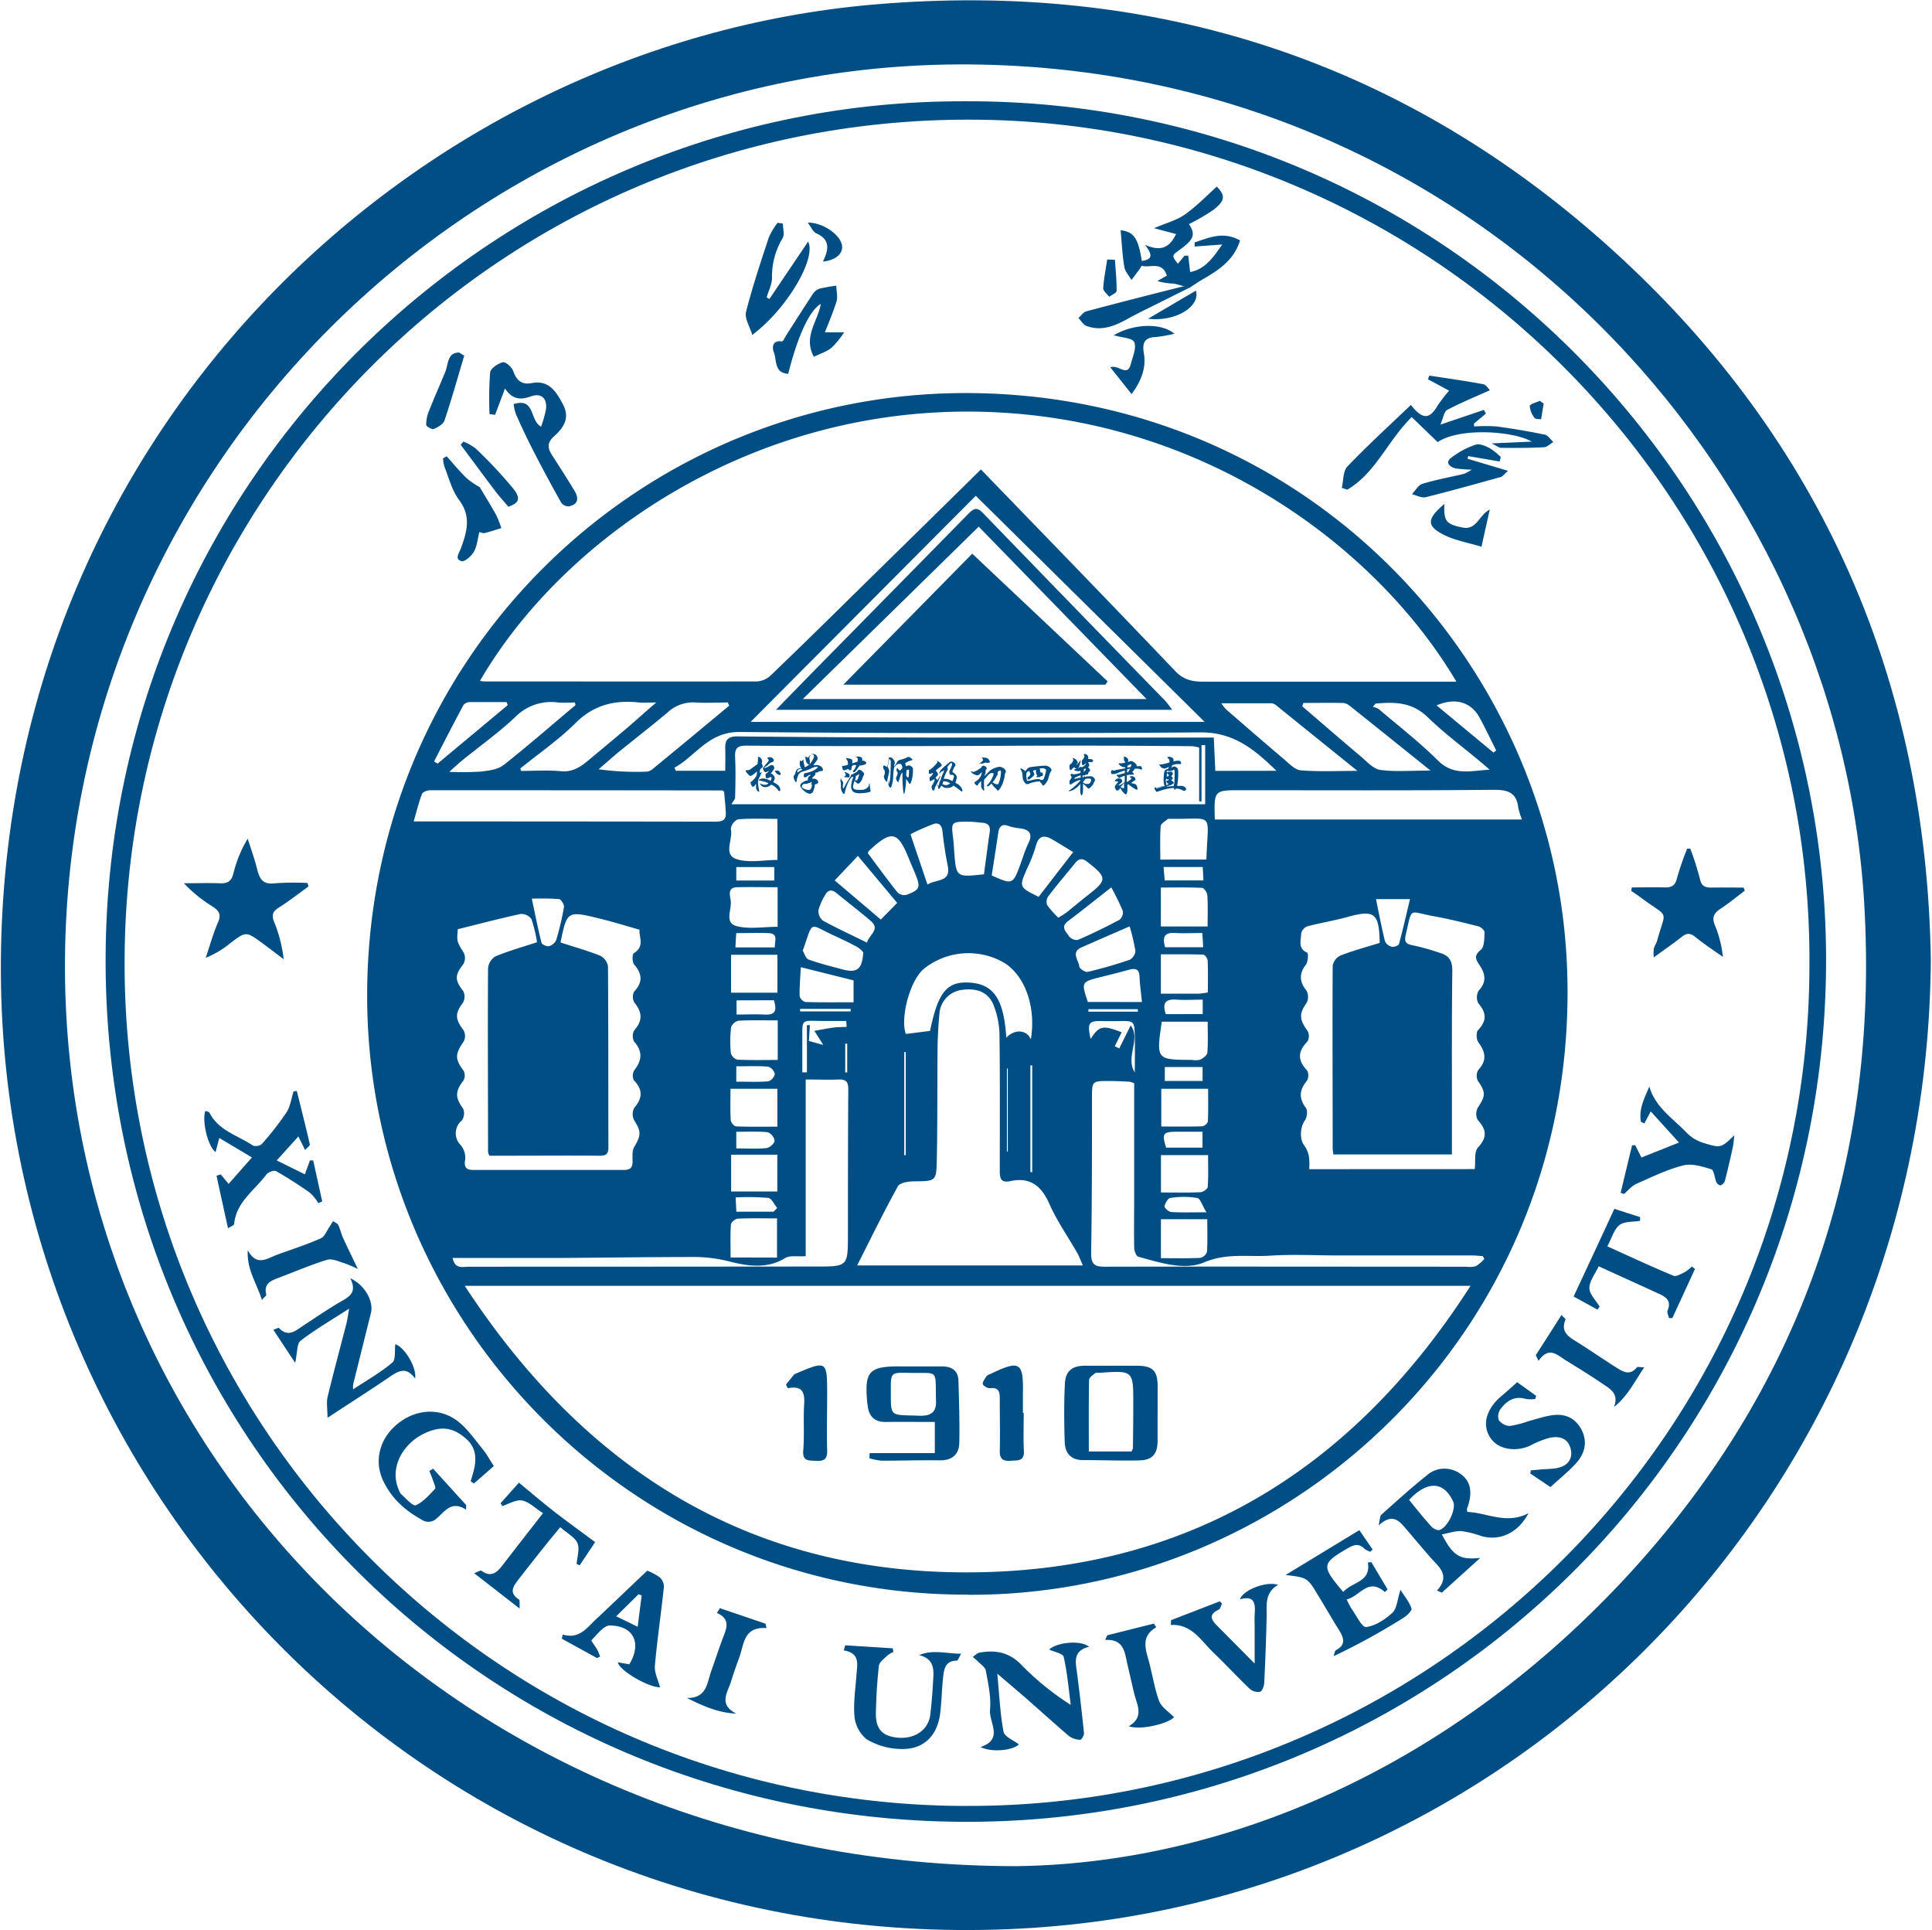 <svg xmlns="http://www.w3.org/2000/svg" width="870" height="869" fill="none"><path fill="#014E84" d="M869.474 431.591c-1.341 239.195-186.313 427.476-415.042 436.977C201.683 879.144 4.426 680.485.452 443.359-3.536 197.924 185.095 20.071 393.377 2.046 520.538-8.962 632.965 27.668 727.231 113.574s140.207 194.389 142.226 318.017zM457.578 840.214c92.444-1.109 192.703-42.688 272.814-128.097s116.036-188.546 109.067-305.636C827.788 210.735 663.791 30.648 436.354 29.009 212.857 27.404 28.2 211.182 29.259 436.838c.993 221.186 182.191 403.243 428.319 403.376"/><path fill="#014E84" d="M435.077 45.598c216.311-.596 389.165 176.627 387.212 390.183-1.97 215.327-176.463 386.295-390.225 384.457-215.086-1.854-386.186-175.006-384.497-390.813 1.656-215.31 177.026-384.754 387.51-383.827m379.729 388.975c1.375-210.212-169.675-380.385-378.007-380.7C225.122 53.477 57.5 223.964 56.126 430.717c-1.763 209.415 166.605 380.609 376.059 382.372q4.013.035 8.024-.017c204.789-2.052 374.448-168.749 374.597-378.481z"/><path fill="#014E84" d="M435.99 717.963c-150.124.547-269.52-121.178-270.646-267.516-1.176-153.455 121.3-272.564 267.749-273.474 154.162-.844 267.749 120.83 272.616 259.869 5.596 160.556-122.873 281.8-269.686 281.188zm226.162-139.038h-452.87C264.907 664.07 341.426 710.3 442.711 707.85c95.475-2.301 167.64-48.001 219.491-128.925zM441.768 211.401c29.501 30.539 58.606 60.449 87.395 90.689 3.824 4.006 7.732 4.834 12.698 4.834h113.966c-36.321-61.508-116.896-121.791-220.78-121.609-100.889.199-182.837 59.157-218.878 121.178a7.7 7.7 0 0 0 1.539.315c41.09 0 82.181.099 123.271 0a10.04 10.04 0 0 0 6.192-2.814c14.784-14.218 29.418-28.586 44.07-43.036a22438 22438 0 0 0 50.527-49.656zm-55.792 358.354h101.65c-1.027-2.333-1.656-4.055-2.517-5.611-4.205-7.365-9.155-14.4-12.565-22.113-3.576-8.094-8.642-12.15-17.483-10.263-4.485.96-4.867-1.324-4.85-4.833 0-20.525.132-41.066-.133-61.591a38.5 38.5 0 0 0-2.466-12.298c-2.135-6.025-7.268-8.359-14.404-7.366a11.59 11.59 0 0 0-10.181 10.759c-.48 5.148-.778 10.312-.828 15.46-.165 16.834 0 33.667-.347 50.484-.199 9.567-.58 9.402-10.314 9.501-2.5 0-6.341.629-7.235 2.251-6.373 11.587-12.168 23.455-18.327 35.62m154.08-233.137a17 17 0 0 0-3.31-.662c-16.44-.116-32.879-.248-49.302-.248-27.002 0-53.987.182-80.989.215-23.475 0-46.967 0-70.459-.215-3.99 0-5.149 1.274-4.966 5.115.281 6.074.165 12.182 0 18.207 0 .91-.994 1.788-1.657 3.062h213.332v-26.616h-1.655v25.375l-1.06-.083v-24.15zm124.033 189.754c.43-3.492-.331-7.779 1.456-9.716 4.305-4.668 3.842-8.044-.082-12.364a5.91 5.91 0 0 1 0-5.562c3.593-5.396 3.626-6.919 0-12.182a5.11 5.11 0 0 1 .265-4.883c4.023-4.32 3.145-8.078 0-12.381-.911-1.258-1.093-4.453-.199-5.413 4.007-4.204 3.957-7.796.182-12.149a5.92 5.92 0 0 1 .199-5.744c3.741-4.005 2.881-7.713.248-11.586-1.788-2.582-2.417-4.204.68-6.753 1.655-1.374 1.555-5.214 1.655-7.979 0-.844-1.655-2.3-2.749-2.582-6.622-1.655-13.144-3.31-19.866-4.518-11.87-2.069-9.8-4.668-12.864 8.358-.744 3.129.1 4.172 3.312 4.718a103 103 0 0 1 12.217 3.443c4.106 1.191 5.513 3.691 5.447 8.16-.281 21.286-.165 42.589-.182 63.875v18.654h-53.374a25 25 0 0 1-.315-2.715c0-27.41-.149-54.82 0-82.214a6.44 6.44 0 0 1 3.494-4.635c5.794-2.234 11.82-3.856 17.681-5.677-.232-13.474-2.368-15.046-14.503-11.669-5.96 1.655-12.118 2.631-18.111 4.22a4.49 4.49 0 0 0-2.749 3.195c0 3.012-1.655 6.737 2.732 8.673.546.249.381 4.221-.645 5.479-3.047 3.741-2.931 7.697.314 11.587a5.93 5.93 0 0 1 0 5.594c-3.311 4.618-3.311 7.416.397 12.398a4.96 4.96 0 0 1 0 4.965c-4.453 4.503-4.403 8.508-.082 13.043.741 1.5.66 3.276-.215 4.701-3.477 4.155-3.494 7.962-.381 12.083.894 1.176.53 4.354-.481 5.711-2.152 2.963-2.433 8.607-.165 11.355a11.8 11.8 0 0 1 2.053 5.131c.203 1.797.23 3.61.082 5.412zm-457.92-108.085c-.546 5.859-.364 5.76 2.765 10.858a5.53 5.53 0 0 1-.314 4.966c-3.891 4.965-3.858 7.167 0 12.132a5.61 5.61 0 0 1-.182 5.264c-3.576 4.75-3.543 7.25.281 12.331a5.34 5.34 0 0 1 .149 4.966c-4.006 5.777-4.056 7.995-.132 13.242a4.62 4.62 0 0 1 0 4.353c-3.825 4.965-3.792 7.879-.232 12.646a5.59 5.59 0 0 1-.514 5.396 7.5 7.5 0 0 0-1.071 10.55l.078.093a8.72 8.72 0 0 1 2.351 7.829c-.298 3.029 1.059 3.856 3.84 3.84h67.728c2.914 0 3.957-1.076 3.941-3.873 0-2.169-.282-4.734.728-6.439 3.162-5.346 3.179-7.002 0-12.033a6.07 6.07 0 0 1 0-5.595c3.808-4.42 3.957-8.177-.166-12.447a4.85 4.85 0 0 1 .249-4.569c3.51-4.485 3.741-8.458-.149-12.894a5.27 5.27 0 0 1 .165-5.114c3.759-4.304 3.56-8.061 0-12.365a5.23 5.23 0 0 1-.132-4.966c3.99-4.254 3.675-7.945 0-12.232-.894-1.076-.894-4.618-.133-5.065 5.099-3.095 2.203-7.432 2.567-10.576-6.126-1.738-11.689-3.46-17.318-4.85-15.247-3.774-15.264-3.708-18.21 10.279 0 .281.298.645.182.397 6.192 2.019 12.052 3.641 17.648 5.892a6.62 6.62 0 0 1 3.493 4.701c.215 27.212.099 54.424.199 81.636 0 3.509-1.655 3.74-4.553 3.707-13.691-.116-27.382 0-41.074 0h-7.963a6.5 6.5 0 0 1-.612-1.655c0-27.576-.199-55.152 0-82.761a7.05 7.05 0 0 1 3.31-5.33c5.877-2.449 12.053-4.171 18.741-6.372a63 63 0 0 0-2.5-10.395 5.6 5.6 0 0 0-4.867-2.334c-9.27 1.987-18.459 4.42-28.26 6.853zM439.4 223.219 338.016 325.015h204.441zm229.06 343.656-.762-1.324c-1.656-.099-3.212-.298-4.817-.298h-59.915c-10.363 0-20.76-.579-31.073.1-9.834.645-19.469-1.308-29.668 3.012-8.907 3.774-19.866.116-29.634-2.532-.943-.265-1.837-2.649-1.854-4.056-.149-7.945 0-15.89 0-23.851V487.69a12.6 12.6 0 0 0-2.284-.679c-2.947-.132-5.911-.298-8.874-.298-7.864 0-7.831 0-7.848 7.647 0 23.306 0 46.628-.38 69.933 0 5.131 1.656 6.042 6.307 6.025 54.203-.116 108.388 0 162.59 0 1.464.214 2.957.129 4.387-.248a17.4 17.4 0 0 0 3.808-3.31zm-464.641-.546c1.026 5.297 4.586 3.989 7.201 3.989q78.307 0 156.58-.083c14.138 0 14.187 0 14.237-14.234 0-21.518 0-42.953.149-64.438 0-2.93.233-5.694-4.072-5.528-4.768.182-9.536 0-15.098 0v79.533c-3.676.281-7.153-.464-9.321.894-7.963 4.965-17.035 3.509-24.436 1.655a64 64 0 0 0-15.711-2.169c-20.528 0-41.057.315-61.585.431h-48.01zm122.26-209.848c-.546-.397-.695-.596-.827-.596a74939 74939 0 0 0-131.565-.083c-1.259 0-3.312.795-3.659 1.655-1.473 3.857-2.433 7.896-3.742 12.381h12.02q61.882 0 123.783.1c2.832 0 4.868-.447 4.752-3.691-.116-3.245-.513-6.787-.762-9.832zm220.914 12.497h138.369a31.7 31.7 0 0 1-1.655-5.28c-.811-7.052-4.867-8.161-11.406-8.094-37.88.364-75.774.182-113.669.182-11.97 0-11.97 0-11.589 13.241zm-82.776 98.882c2.417-14.532-2.698-28.867-12.35-34.561a32.09 32.09 0 0 0-35.876 2.93c-6.406 5.429-10.612 22.18-8.096 29.297l10.927-1.373c3.543-17.314 7.533-22.313 17.549-21.766 11.075.595 15.678 7.398 16.77 24.828 3.692-3.973 9.139-3.658 10.993.645zm110.556-120.83c-9.933-9.733-19.353-17.38-34.12-17.281q-103.753.745-207.505-.182c-14.121-.149-19.684 10.693-29.418 16.072.199.464.397.927.579 1.391h22.284c0-3.625.099-6.886 0-10.147-.133-3.972 1.423-5.363 5.579-5.33q44.699.464 89.282.53H546.58c.248 5.528.463 10.08.695 14.996zm36.422 0c-12.93-10.445-24.834-20.012-36.621-29.563a3.56 3.56 0 0 0-1.986-.827h-22.599c.601.95 1.289 1.842 2.054 2.665 8.658 7.514 17.3 15.046 26.058 22.444 2.367 1.987 4.967 4.85 7.665 5.082 7.98.679 16.042.248 25.429.248zm-376.899-1.076c.133.38.249.761.381 1.142 5.961 0 11.97-.431 17.88.132 4.967.48 8.477-1.655 11.92-4.502a2118 2118 0 0 0 18.642-15.592c3.79-3.311 7.499-6.621 12.383-10.842-3.659 0-5.662.182-7.632 0-10.91-1.192-20.313.944-28.608 9.17-7.599 7.564-16.555 13.738-24.966 20.525zm94.051-28.321a47 47 0 0 1-.612-1.341c-4.785 0-9.586.282-14.338 0a16.71 16.71 0 0 0-12.631 4.353c-7.184 6.059-14.635 11.819-21.935 17.761-3.146 2.566-6.175 5.28-9.255 7.945a121.5 121.5 0 0 0 20.827 1.092 5.2 5.2 0 0 0 3.096-.877 5415 5415 0 0 0 34.848-28.85zm258.577-1.192-.496 1.573c8.774 7.531 17.499 15.112 26.339 22.56 2.765 2.318 5.662 5.645 8.841 6.075 6.903.927 14.023.281 22.565.281-13.029-10.444-24.833-19.962-36.72-29.413a5.27 5.27 0 0 0-3.062-1.026c-5.811-.099-11.59 0-17.467 0zM259.13 317.55c0-.43-.166-.844-.265-1.258-2.5 0-4.967.199-7.516 0a22.62 22.62 0 0 0-19.122 6.34c-7.466 7.084-15.943 13.126-23.972 19.631-1.656 1.357-3.311 2.847-5.927 5.247 4.761.211 9.531.172 14.288-.116 3.493-.414 7.582-.927 10.181-2.963 11.009-8.657 21.522-17.893 32.283-26.897zm360.326-.811-1.259 1.523a7.8 7.8 0 0 1 2.6.943c8.973 7.631 18.359 14.897 26.687 23.173 7.234 7.201 15.215 4.536 23.31 4.172-9.205-8.177-19.187-15.179-27.813-23.571-7.185-6.985-14.999-6.935-23.525-6.207zM522.74 417.145h21.058c0-4.966.165-9.535-.116-14.086-.083-1.225-1.523-3.311-2.4-3.311-6.142-.298-12.285-.149-18.542-.149v17.612zm-172.573-17.678c-6.258 0-12.317-.149-18.36 0-4.288.132-3.079 3.84-2.765 5.892.63 3.956-3.012 10.081 2.567 11.587s12.267.331 18.558.331zm-20.959 30.406v17.065h20.859v-17.065zm193.548 17.512h17.25a29 29 0 0 0 3.908-.579c0-4.833.116-9.6-.1-14.351 0-.96-1.274-2.631-2.002-2.648-6.374-.215-12.749-.132-19.056-.132v17.743zm20.496-60.398c.695-22.147 4.023-17.976-16.721-18.324h-.546c-1.175 1.06-3.212 2.086-3.312 3.311-.38 4.965-.165 9.931-.165 15.046zm-193.35 179.226v-17.644c-6.208 0-11.92-.149-17.615.116-1.142 0-3.079 1.655-3.145 2.582-.331 4.883-.149 9.799-.149 14.897zm.165-197.533c-6.158 0-12.002-.265-17.78.215a5.48 5.48 0 0 0-3.195 4.304c1.11 4.618-3.575 11.586 2.533 13.589 5.546 1.854 12.185.397 18.442.397zm172.706 197.798c6.357 0 12.035.149 17.698-.132a4.17 4.17 0 0 0 3.046-2.698c.314-4.85.132-9.75.132-14.715h-20.876zM350.15 459.419c-6.291 0-11.969-.166-17.631.149a4.7 4.7 0 0 0-3.311 2.946 56.3 56.3 0 0 0-.1 11.587 4.33 4.33 0 0 0 2.898 2.995c5.993.282 12.002.133 18.21.133v-17.81zm172.639 77.48c6.291 0 11.97.133 17.649-.115 1.225 0 3.31-1.424 3.41-2.301.347-4.867.165-9.766.165-14.401h-21.224zm-193.548-.446h20.793V519.9h-20.793zm193.697-46.231v16.983c6.39 0 12.401.099 18.41-.099a3.48 3.48 0 0 0 2.566-2.136c.231-4.849.116-9.716.116-14.748zm-172.854 0h-21.141c0 4.966-.149 9.534.116 14.103 0 1.026 1.524 2.781 2.401 2.814 6.191.248 12.399.132 18.591.132v-17.049zm173.069-30.207c-2.482 17.098-2.482 17.098 13.46 17.181a9.6 9.6 0 0 0 3.841-.083c1.308-.646 3.129-1.97 3.228-3.128.364-4.536.149-9.121.149-13.97zm-80.061-66.375c.861-6.455 1.655-12.629 2.55-18.77.447-2.78-.415-4.22-3.311-4.436-2.02-.165-4.023-.463-6.043-.48-8.046 0-8.03 0-7.053 7.78.232 1.837.315 3.674.448 5.512.877 11.768.877 11.768 13.343 10.394zm-54.318 35.157a13.6 13.6 0 0 0-2.748-2.449c-3.575-1.904-7.234-3.658-10.927-5.347-10.744-4.965-8.839-6.737-13.243 5.992-.116.348-.48.795-.364 1.01.777 1.407 1.373 3.575 2.549 3.989 4.966 1.787 10.181 3.095 15.33 4.469 6.506 1.738 8.907 0 9.354-7.664zm2.003-44.691c4.354 5.827 8.758 11.901 13.427 17.744a4.47 4.47 0 0 0 3.989 1.043c6.077-2.268 6.441-3.31 3.99-9.401-.894-2.202-1.903-4.37-2.781-6.621-5.066-12.779-7.93-13.358-18.211-3.675-.132.116-.149.331-.364.877zm13.245 22.429-17.698-21.171c-3.625 3.84-6.854 7.217-10.463 11.024l20.777 17.628 7.434-7.564zm72.594 6.62c1.656-1.009 2.732-1.655 3.709-2.383 3.179-2.516 6.258-5.181 9.453-7.647 8.907-6.902 8.858-8.044-.099-15.046-2.269-1.771-3.808-1.655-5.546.53-4.023 4.965-8.278 9.931-12.135 15.012a4.32 4.32 0 0 0-.431 3.907 43 43 0 0 0 4.966 5.627zm6.623-29.529c-3.543-2.151-6.441-3.972-9.404-5.694-3.89-2.267-6.307-1.506-7.482 3.311a63.7 63.7 0 0 1-3.825 9.766c-3.659 8.425-3.675 8.408 5.182 12.778 4.967-6.422 9.933-12.911 15.529-20.078zm25.462 33.452c-7.914 3.46-14.9 6.439-21.671 9.468-4.967 2.202-1.275 5.76-1.01 8.591.083.976 2.699 2.698 3.775 2.433a195 195 0 0 0 18.939-5.462 4.97 4.97 0 0 0 2.566-3.89 92.5 92.5 0 0 0-2.599-11.14m-8.278-17.545c-7.217 5.661-13.36 10.593-19.651 15.327-3.311 2.549-.613 4.685.496 6.538a4.65 4.65 0 0 0 4.073 1.805c6.39-2.765 12.666-5.827 18.807-9.104a4.4 4.4 0 0 0 1.474-3.956 114 114 0 0 0-5.199-10.61m-271.772-82.032c-.182-.464-.348-.944-.53-1.407h-16.555a3.79 3.79 0 0 0-2.83 1.291c-4.537 8.425-8.907 16.933-13.245 25.424l1.556 1.009 31.604-26.367zm285.58 133.642c-.415-4.171-.945-7.747-1.077-11.339-.133-3.591-1.871-3.972-4.752-3.194-4.254 1.175-8.525 2.251-12.796 3.31-8.709 2.202-8.709 2.202-5.745 11.206zm-96.585-52.884c4.189-2.583 10.645-.944 9.123-8.492a159 159 0 0 1-2.318-15.195c-.282-2.813-1.457-4.419-4.106-3.558a97 97 0 0 0-10.247 4.535c.021.353.101.698.231 1.026 2.318 6.919 4.669 13.838 7.317 21.684m-57.033 37.209c-.231 4.767-.629 8.905-.529 13.026a3.77 3.77 0 0 0 2.599 2.649c7.102.215 14.222.116 21.688.116v-9.849zm29.8-11.057c.911-3.625 6.225-5.876 1.655-9.815-4.966-4.271-10.281-8.277-15.396-12.514-2.284-1.87-4.006-1.341-5.248 1.159a24 24 0 0 0-2.847 6.521 5.6 5.6 0 0 0 1.97 4.718c6.241 3.443 12.731 6.405 19.866 9.931m56.156-30.257c9.354 4.187 9.503 4.138 12.83-4.751 1.208-3.31 2.186-6.621 3.709-9.749 1.853-3.84.86-5.926-3.212-6.621a28 28 0 0 1-5.381-1.01c-3.112-1.258-4.503-.198-4.967 2.847-.976 6.505-2.002 12.994-2.979 19.35zm173.053 10.659c1.407 6.836 2.549 12.911 4.038 18.919a4.5 4.5 0 0 0 2.997 2.516c.994.249 3.13-.496 3.312-1.208 1.804-6.621 3.31-13.242 4.967-20.227zm-380.144-.248c1.524 7.2 2.765 13.573 4.354 19.862.199.812 2.368 1.805 3.312 1.573a4.97 4.97 0 0 0 3.31-2.715 129 129 0 0 0 3.51-14.897c.182-1.109-1.324-3.492-2.218-3.591a117 117 0 0 0-12.284-.182zm433.038-65.729 1.241-.943c-2.45-4.883-4.784-9.816-7.384-14.616-3.923-7.233-10.926-9.335-19.468-5.694zM331.559 517.053c4.967 0 9.304.282 13.642-.149 1.391-.149 3.559-2.102 3.609-3.31a4.97 4.97 0 0 0-3.096-3.824c-4.635-.463-9.354-.198-14.155-.198zm177.573-55.383c4.801 6.19-2.55 14.202 1.887 21.203 0-5.661.082-10.808 0-15.94-.149-7.398-.199-7.382-7.865-7.183h-6.059c-6.936-.248-7.582.563-5.976 8.028 3.808-5.959 5.596-6.323 13.973-2.98l-3.096 6.257 2.02.977 5.132-10.329zm32.398 47.869h-11.439c-6.424 0-6.954.811-4.967 7.183h16.373v-7.183zm.083-119.176h-17.632c.199 2.384.349 4.254.498 6.025h17.432c-.099-2.201-.199-4.121-.298-6.025m-209.938 60.035v6.389c4.404 0 8.444-.215 12.466 0 5.513.381 5.612-2.35 4.354-6.439zm-.149-53.96h17.151v-6.058h-17.118v6.058zm-.364 30.125h17.78c-.182-2.88 1.772-6.257-2.963-6.439s-9.47 0-14.453 0l-.364 6.472zm17.151 118.993 1.655-1.655c-1.341-1.655-2.499-4.37-4.022-4.568a116 116 0 0 0-14.685-.216c.133 2.533.232 4.403.331 6.439zm-16.754-58.545c5.232 0 9.834.232 14.37-.149a4.49 4.49 0 0 0 2.98-3.31 4.54 4.54 0 0 0-3.013-3.311c-4.652-.364-9.37-.149-14.337-.149v6.919m49.666-24.613c0-.91-.116-1.804-.166-2.714h-9.933c-11.059 0-9.734-1.656-9.833 10.163v12.977h2.069v-21.253h1.357c-.165 2.383-.314 4.767-.463 7.1l6.456 1.788c-1.655-2.681-2.847-4.519-4.006-6.323 3.311-.596 6.043-1.159 8.708-1.49 1.888-.248 3.808-.215 5.728-.298zm160.289-42.324c-4.305 0-8.278.215-12.285 0-5.331-.38-5.711 2.268-4.568 6.423h17.151c-.133-2.235-.249-4.023-.398-6.373zm1.738 125.714c-1.821-2.963-2.715-6.174-4.172-6.439a40.1 40.1 0 0 0-12.019 0c-1.076.116-2.4 2.334-2.649 3.757-.116.712 1.871 2.516 2.98 2.583 4.553.298 9.122.132 15.86.132zm-1.656-89.216v-6.489c-4.089 0-7.914.249-11.671 0-5.099-.413-6.623 1.49-4.966 6.522zm0 23.851h-17.068v6.274h17.002v-6.274zm-77.595 47.224.812.165v-48.133h-.812v48.001zm-10.181-46.561h-.397v37.358h.397zm-45.941-7.416h-.679v46.429h.679zm-24.833-18.29v-1.142h-22.747v1.142zm129.346.116c0-.381 0-.762-.082-1.126h-22.184v1.126zm-131.78 27.361h.894v-12.944h-.894zM138.901 399.12c-4.437 3.211-8.757 6.621-13.376 9.534-2.699 1.655-3.312 3.311-2.104 6.34a63.6 63.6 0 0 1 4.322 16.883c-3.145-2.367-6.275-4.767-9.437-7.101-7.516-5.528-7.499-5.512-14.783 0a39.8 39.8 0 0 1-10.877 6.439c1.787-5.313 3.31-10.776 5.496-15.874 1.655-3.658.414-5.346-2.434-7.2a62.6 62.6 0 0 1-12.88-10.461c5.397 0 10.778-.198 16.158 0 3.543.166 5.265-.877 6.159-4.568a55.5 55.5 0 0 1 6.407-15.526c1.406 4.502 3.046 8.938 4.172 13.49s2.516 7.299 8.028 6.621c4.91-.359 9.837-.404 14.751-.133zM647.071 716.176c6.341-7.051.695-10.776-3.012-15.063a1326 1326 0 0 1-10.794-12.629c-3.113-3.675-6.143-7.465-12.484-1.655.712-2.979.613-4.287 1.21-4.817 6.721-5.992 13.392-12.066 20.428-17.677a12.07 12.07 0 0 1 15.397-.613c4.668 3.311 5.38 8.524 2.814 15.493-.115.298 0 .695.1 1.506 8.973.348 17.598 5.826 27.581.563-4.785 9.004-12.847 12.613-21.125 10.345a45 45 0 0 0-9.072-2.268c-2.781-.165-5.613.894-8.84 1.49 5.215 9.931 8.194 11.504 17.3 10.577l-17.3 15.642-2.203-.96zm-12.548-40.884c3.311 4.088 6.406 7.962 9.652 11.587a5.5 5.5 0 0 0 3.558 2.052c3.676-.248 8.278-9.451 6.623-12.911-4.238-9.103-11.556-9.484-19.833-.728M102.665 553.001c-1.804-8.276-3.493-15.957-5.165-23.637l1.887-.612 3.559 4.287 10.496-11.901c-4.966-3.013-9.635-5.744-14.7-8.789l-1.656 6.372c-3.444-2.483-6.225-13.953-4.62-18.538.663.265 1.656.347 1.872.811 4.122 8.127 12.797 10.212 19.568 14.781a4.26 4.26 0 0 0 4.023-.712c4.04-4.545 7.778-9.35 11.191-14.384 1.656-2.648 2.086-6.174 3.064-9.302l1.489-.166c1.97 7.995 4.007 16.006 5.844 24.034.133.563-1.142 1.44-2.119 2.566a878 878 0 0 0-3.03-6.141l-9.751 10.792 12.665 6.257c.928-2.549 1.656-4.403 2.268-6.257h1.49q2.036 9.236 4.056 18.472l-1.754.778a20.5 20.5 0 0 0-3.626-4.568 180 180 0 0 0-15.347-9.832c-.927-.547-3.643.43-4.437 1.522-5.265 7.118-13.591 12.315-14.503 22.313-.049.546-1.34.943-2.764 1.854M449.098 753.548c.943 9.799 1.258 18.091 2.813 26.152.431 2.251 4.487 3.807 6.872 5.677-2.402 2.665-12.219 3.824-17.219 1.176 10.546-3.46 3.709-11.057 4.255-16.784s-.827-11.736-1.887-17.546c-.281-1.655-2.335-2.88-3.642-4.253-.679-.712-1.49-1.291-2.235-1.937.944-.662 1.838-1.655 2.88-1.92 7.418-1.39 13.742-.215 19.387 5.843a123.5 123.5 0 0 0 21.853 17.644c-.96-7.233-1.573-14.532-3.179-21.6-.331-1.523-4.254-2.235-6.539-3.311 3.493-3.31 14.221-4.369 17.979-1.241-7.781 1.837-5.961 7.415-5.314 12.629 1.092 8.756 2.135 17.529 3.013 26.302.082.96-1.143 2.963-1.656 2.929a9 9 0 0 1-4.966-1.572c-6.755-5.711-13.245-11.686-19.95-17.529-3.775-3.244-7.499-6.405-12.465-10.659M157.728 575.531c6.622 2.996 10.611 10.461 9.304 15.642a18858 18858 0 0 0-8.012 32.161c-.074.731-.074 1.47 0 2.201 6.208-4.121 12.333-7.564 17.614-12.017 1.655-1.39.993-5.478 1.39-8.276 3.875 1.027 9.834 10.428 8.874 15.427-4.139-5.893-7.98-3.112-12.118-.281-8.51 5.793-17.201 11.321-27.3 17.942 0-3.84-.53-6.621 0-9.203 2.666-11.073 5.662-22.081 8.493-33.104.48-1.904.712-3.874 1.258-6.836-7.93 5.131-15.264 9.368-21.919 14.499-1.655 1.325-1.39 5.38-2.384 9.932l-9.834-14.897c1.291-.447 2.301-1.027 2.483-.828 4.189 4.436 7.517 1.242 11.026-1.076 5.711-3.757 11.357-7.597 17.251-11.024 3.874-2.135 6.87-4.287 3.874-10.262M761.151 382.118a126 126 0 0 1 4.32 13.556c.713 3.46 2.534 4.006 5.414 3.956 4.768-.099 9.519 0 14.271 0l.546 1.374c-3.691 2.798-7.267 5.777-11.125 8.276-2.963 1.987-3.725 3.989-2.301 7.399a50.6 50.6 0 0 1 3.559 14.152c-4.105-2.93-8.376-5.677-12.284-8.872-2.284-1.87-3.924-2.003-6.224-.165-3.875 3.062-7.947 5.859-12.6 9.236a18 18 0 0 1 0-3.873c.283-1.242 1.127-2.351 1.475-3.576 3.939-14.384 5.678-9.931-6.407-18.786-1.656-1.258-3.477-2.467-5.233-3.691.101-.514.183-1.027.283-1.556 4.817 0 9.651-.1 14.452 0 3.08.099 4.966-.447 5.86-4.089a119 119 0 0 1 4.603-13.357z"/><path fill="#014E84" d="M604.219 219.66c.795-3.311.53-7.548 2.549-9.65 9.139-9.534 18.907-18.456 28.575-27.692 5.281 6.753 8.41 6.439 11.936.447a66 66 0 0 1 5.282-6.869l-9.553-5.131.612-1.656c8.113 1.242 16.241 2.367 24.287 3.874 1.374.264 2.45 2.168 3.013 2.714-6.705 3.013-13.128 5.628-19.22 8.856-1.44.744-1.756 3.591-3.063 6.62l19.568-6.62.911 1.655-5.381 4.519c0 .43.083.86.133 1.274a76 76 0 0 1 10.065 0 323 323 0 0 1 21.688 3.691c1.456.298 2.583 2.152 3.874 3.311-1.407.827-2.798 2.3-4.255 2.367-6.407.331-12.83.331-19.238.264-1.059 0-2.085-.943-4.32-2.002l18.062-.795c-7.665-4.618-32.167-6.621-42.349.215l-11.688-11.255c-10.926 10.775-16.224 25.176-29.005 32.674zM222.393 660.062l-8.973 7.862-1.457-1.009c.414-1.44.845-2.88 1.242-4.32 1.39-5.264 1.407-10.379-2.864-14.384s-8.973-6.108-15.065-4.403c-12.649 3.525-20.264 16.039-15.877 26.483a7 7 0 0 0 1.242 2.45c2.151 1.887 5.297 5.545 6.622 4.966 3.311-1.457 5.992-4.618 8.642-7.366.463-.463-.397-2.284-.778-3.443-.513-1.556-1.16-3.062-1.756-4.601l1.657-1.043 14.899 16.386c0 .663 0 1.341-.133 2.02-6.622-4.238-9.502.96-13.111 3.939a5.33 5.33 0 0 1-6.92.53c-7.666-4.221-13.824-9.931-17.417-17.893-3.923-8.706-1.291-18.439 6.275-24.828 8.162-6.902 19.154-7.962 27.498-1.54 4.52 3.476 7.88 8.541 11.589 13.027 1.556 2.003 2.765 4.254 4.685 7.167M604.888 716.754c3.94-4.601 12.565-4.32 11.076-13.242l1.572-.198 7.301 12.298-1.209 1.192c-7.615-6.753-11.224 1.953-17.184 3.31a32 32 0 0 0 1.987 3.907c2.202 3.062 4.85 8.756 6.722 8.524 4.22-.513 8.608-3.41 11.886-6.455 2.02-1.887 2.152-5.81 3.609-10.279 1.937 3.045 4.039 5.528 4.966 8.408.315.894-2.102 3.311-3.707 4.238a305 305 0 0 1-31.34 17.214c.348-.944.414-2.4 1.093-2.748 4.453-2.35 3.51-5.396 1.456-8.773-3.31-5.362-6.473-10.775-9.718-16.138-4.669-7.697-4.684-7.697-14.468-8.905l33.193-20.177 5.992 8.723a28 28 0 0 1-1.009.977 8.4 8.4 0 0 1-2.6-1.242c-2.4-2.549-4.684-1.986-7.416-.414-12.036 6.985-12.218 8.012-2.202 19.78M268.744 746.467 253 737.81l.397-1.886c7.583 2.3 11.109-3.311 15.38-7.234 7.549-7.034 14.9-14.201 22.697-21.518a26.8 26.8 0 0 1 5.513 2.914 5.84 5.84 0 0 1 1.988 4.27c-1.243 11.901-3.03 23.736-4.073 35.653-.265 3.129 1.489 6.439 2.317 9.683-5.347 0-18.21-7.448-19.021-11.272l5.181.927c5.728-9.418 2.053-17.363-8.741-17.495-2.764 0-5.712 4.039-8.277 6.621-.266.281 1.754 2.764 2.598 4.287a26 26 0 0 1 1.275 3.128l-1.539.662zm20.198-28.138-1.39-.547-10.066 9.932 9.667 4.717c.68-5.346 1.226-9.699 1.789-14.053zM231.284 181.938c9.85-3.045 7.119 7.333 12.367 10.163a55 55 0 0 0 2.185-7.63c.695-5.148-2.052-7.697-6.853-5.976s-8.279 1.275-11.589-3.575c-1.656 4.469-3.063 8.16-4.454 11.852l-2.5-.331c-.268-6.246-.18-12.502.265-18.738.215-1.837 3.51-4.055 5.761-4.601 1.226-.298 4.073 2.251 4.685 4.039 1.441 4.27 3.924 6.174 8.278 5.346 7.764-1.523 11.043 3.906 13.924 9.269 2.88 5.363 1.804 9.601-3.759 14.599-3.311 2.913-3.063 5.413-.976 8.624 3.426 5.28 6.804 10.577 10.066 15.94 2.002 3.31 1.837 6.157-2.517 7.067a4.16 4.16 0 0 1-3.444-1.655 682 682 0 0 1-12.747-23.736c-2.715-5.247-5.182-10.609-7.599-15.989a22.5 22.5 0 0 1-1.093-4.668M535.334 129.7a47.5 47.5 0 0 0-6.622-1.987 31.8 31.8 0 0 1-7.532-1.175l4.271-2.433c-2.12-6.621-7.434-3.41-11.374-4.419-.298.496-.53.976-.844 1.407-1.225 1.655-2.483 3.31-3.725 4.965-1.11-1.953-2.864-3.774-3.212-5.843-.894-5.429-1.175-10.941-1.655-16.552 5.993.695 7.963 3.708 9.519 13.838 3.51-.58 5.96-1.556 1.407-7.283 8.046 3.542 11.39.43 14.055-4.833l-9.932-2.649c5.48-2.35 10.147-3.542 13.823-6.124 5.198-3.658 9.668-8.276 14.42-12.596 3.99 4.12 3.808 6.339-1.655 10.56a91 91 0 0 1-10.878 6.323c3.096 4.651 2.235 6.952-4.188 11.586-3.626 2.599-3.626 2.599-.811 6.274l3.029-3.642h1.655c.265 2.284.53 4.569.862 7.366 6.887-1.308 10.463-6.72 14.436-12.398l-12.4.911c0-.596 0-1.209-.083-1.821 6.473-2.135 12.863-5.197 20.512-.927-2.781 8.988-9.701 13.407-16.902 17.562-2.087 1.208-4.073 2.599-6.093 3.923zM380.614 740.773l21.406 1.358c.1.529.182 1.059.282 1.655-1.003.422-1.945.98-2.799 1.655-1.407 1.407-3.542 2.93-3.724 4.585-.811 6.952-1.192 13.987-1.357 20.988-.2 7.598 3.029 10.925 10.445 11.388 7.418.463 13.245-3.757 14.039-10.345.563-4.751.944-9.534 1.225-14.318.315-5.114 1.243-10.626-6.208-12.563 6.258-2.582 12.136-.645 18.874-.596-.977 1.656-1.457 3.112-1.955 3.112-5.231 0-5.744 3.906-6.158 7.581-.596 5.313-.645 10.693-1.291 16.006-1.324 10.958-8.278 17.032-19.155 16.122a30.8 30.8 0 0 1-14.021-4.353 15.02 15.02 0 0 1-5.414-10.081c-.596-6.174.43-12.497.861-18.753.331-4.734 1.854-9.932-5.695-11.123.215-.811.447-1.556.645-2.318M780.987 511.143c-.232 1.854-.316 3.725-.713 5.529-1.092 4.965-2.251 10.047-3.542 15.029a3.45 3.45 0 0 1-1.921 1.986c-.414.149-1.656-.745-1.887-1.407-.877-1.953-1.06-5.429-2.301-5.826-4.056-1.258-8.808-2.731-12.682-1.738-7.267 1.854-14.154 5.247-21.042 8.276-2.118.96-3.742 3.013-5.595 4.569l-1.507-.481q2.55-10.708 5.149-21.385l1.407-.116c.828 1.655 1.655 3.311 2.815 5.562l16.903-6.72-12.732-14.037-2.863 5.446-1.54-.761c-1.06-5.595 1.506-10.561 3.774-15.874 2.782 9.567 10.877 14.5 16.987 20.988a18.2 18.2 0 0 0 7.78 4.519c7.549 2.284 7.599 2.085 13.51-3.559M527.341 729.463l22.002-8.508.961 1.109c-.514.911-.779 2.318-1.54 2.682-5.1 2.4-2.93 4.966-.332 7.564 5.083 5.098 10.132 10.213 16.556 16.685v-15.874c0-2.036-.116-4.088 0-6.107.331-4.718.231-8.906-6.622-6.919 1.225-4.105 11.803-8.359 17.167-6.522-6.324 3.675-4.966 9.435-5.165 14.897q-.348 14.698-1.076 29.364c-.083 1.407-.993 3.658-1.936 3.889a5.75 5.75 0 0 1-4.603-1.357c-5.596-5.346-10.86-11.057-16.456-16.42-5.595-5.363-9.536-12.745-19.055-12.348.049-.744.082-1.44.099-2.135M726.961 544.266l11.588 3.724v1.656c-3.195.579-7.118.198-9.37 1.969s-3.411 5.827-5.38 9.534c10.396 4.701 20.032 9.203 29.799 13.242 1.258.53 3.493-.91 5.133-1.655a19.5 19.5 0 0 0 3.144-2.516l1.392 1.125-10.198 22.114h-1.491c-.248-1.158-1.026-2.549-.645-3.443 1.904-4.386-.795-6.107-4.039-7.581-8.725-4.005-17.467-7.961-27.003-12.298-1.506 3.311-4.138 6.522-4.171 9.766 0 2.781 2.946 5.595 4.602 8.375l-.977 1.358-10.728-5.91a9541 9541 0 0 0 18.344-39.46M683.195 622.305l8.559 6.14c-.133.48-.265.944-.414 1.424-1.384.2-2.788.2-4.172 0-5.099-1.539-8.675.811-11.456 4.535a5.63 5.63 0 0 0-.812 4.966 6.49 6.49 0 0 0 4.884 2.648 43 43 0 0 0 8.527-2.168c3.31-.877 6.622-2.003 10.098-2.582 5.811-.993 10.645.778 13.608 6.141s1.805 10.874-2.234 15.327c-3.312 3.658-7.219 6.786-11.59 10.808l-9.038-6.091c0-.48.116-.96.165-1.44 1.291-.116 2.583-.215 3.874-.347 3.311-.365 6.937-.116 9.933-1.258 3.957-1.49 5.364-5.115 3.808-9.17-1.655-4.337-5.612-4.602-9.288-3.857a42.7 42.7 0 0 0-8.658 3.526c-5.86 2.665-12.864 1.87-16.555-1.953-5.298-5.628-4.073-13.54 3.062-19.863 2.501-2.102 4.934-4.304 7.699-6.786M244.508 681.284c-3.576-2.284-6.291-5.131-9.42-5.711-2.715-.496-5.894 1.556-8.874 2.5l-.811-1.242 8.278-9.269c5.794 4.768 11.059 9.27 16.555 13.524s11.108 8.276 17.763 13.242l-6.969 10.443-1.357-.612c.215-3.178 1.473-6.818.347-9.417-1.125-2.599-4.652-4.437-7.732-7.135-2.267 2.764-4.353 5.214-6.34 7.713-4.156 5.214-8.277 10.412-12.366 15.693-2.286 2.979-4.719 6.073.115 9.135.464.298.182 1.788.331 4.105L213.5 708.297c1.655-.563 2.914-1.406 3.311-1.091 4.453 3.31 7.085.645 9.635-2.665 5.778-7.498 11.572-14.915 18.062-23.257M352.551 100.669c0 2.251.844 4.966-.165 6.621a33.47 33.47 0 0 0-4.752 17.843c0 2.914-1.557 5.827-2.401 8.74l1.242.745 17.433-25.838c3.858 7.647-9.701 30.472-25.148 42.009-1.109-3.757-3.543-7.432-2.814-10.328 2.881-11.372 6.622-22.528 10.314-33.701a33.3 33.3 0 0 1 3.874-6.455zM498.599 736.271l20.976-5.263 1.11 1.655c-6.275 3.625-5.281 8.59-3.709 13.97 1.838 6.339 2.715 12.993 4.967 19.167 1.01 2.814 4.288 4.8 6.721 7.333-2.201 2.714-14.784 6.058-20.38 4.088 7.153-4.171 3.676-9.683 2.418-14.897-1.059-4.469-2.07-8.938-3.113-13.424-1.191-5.164-1.522-10.99-9.933-10.543q.497-1.068.943-2.086M161.122 571.339a49 49 0 0 0-5.861-2.515c-2.566-.778-5.579-2.268-7.831-1.656-7.367 2.235-14.469 5.33-21.687 8.045-3.592 1.34-7.135 2.598-5.828 7.68.1.397-.811 1.043-1.969 2.4-2.385-7.631-6.887-13.722-6.374-22.379 4.088 7.515 8.807 3.625 13.244 1.987 6.622-2.384 13.245-4.536 19.618-7.333 1.788-.778 2.731-3.509 4.023-5.346.547-.778 1.01-1.656 1.507-2.433.811.579 1.969.993 2.367 1.771.894 1.804 1.275 3.873 2.103 5.71 2.085 4.535 4.255 8.938 6.688 14.069M324.159 724.055l20.546 6.985c.165.662.314 1.324.48 1.986-10.546-.761-10.083 7.465-12.335 13.391-1.374 3.625-2.598 7.299-3.774 10.99-1.557 4.817-5.546 10.031 2.483 14.152-8.277-.447-14.999-3.442-22.184-7.067 8.957.132 8.99-6.77 10.877-12.05s3.56-10.478 5.529-15.626c1.656-4.154 2.882-8.077-2.979-10.61.48-.711.91-1.357 1.357-2.151M371.453 149.646h8.675a41.5 41.5 0 0 1-5.678 6.919c-2.185 1.788-5.116 2.681-7.946 4.072-4.967-9.054 1.854-16.039 3.095-23.786-4.967 2.781-10.364 14.301-14.652 31.449-6.472-.331-5.066-6.273-6.506-9.782-.794-1.92-.761-5.495 3.709-4.784.546 0 1.473-2.184 2.235-3.31 3.857-5.992 7.665-12.033 11.588-17.976a6.06 6.06 0 0 1 2.931-2.433 70 70 0 0 1 7.698-1.39c0 2.35.745 4.965.099 7.035-1.473 4.899-3.592 9.666-5.248 13.986M691.57 610.155a2369 2369 0 0 0 11.589-18.108c.978 1.093 1.904 1.771 1.805 2.036-2.467 5.992 1.904 8.044 5.811 10.511 5.612 3.542 11.075 7.332 16.688 10.875 3.096 1.953 6.34 4.253 9.651.132.265-.331 1.308 0 3.312 0-4.454 6.621-7.566 13.093-13.626 17.876 2.417-6.223-2.002-8.276-5.496-10.692-5.331-3.625-10.844-6.985-16.34-10.395-3.775-2.334-7.45-6.422-12.151.331-.349-.877-.829-1.722-1.243-2.566M201.122 205.422c2.963 3.31 5.794 6.753 8.973 9.848a37 37 0 0 0 5.927 4.056c2.433 4.055 4.966 8.176 7.35 12.414a49 49 0 0 1 2.384 6.025c-2.566.761-5.099 1.655-7.665 2.267-.48.133-1.076-.215-2.251-.463-.745 2.963-.977 6.224-2.401 8.789-1.093 1.97-4.173 4.684-5.58 4.287-3.31-.96-1.158-3.459-.314-5.743 2.649-7.267 4.801-14.351-.795-21.783-3.212-4.271-4.619-9.931-6.621-15.013a16.2 16.2 0 0 1-.613-3.741z"/><path fill="#014E84" d="m675.282 207.789-14.138-2.433-.298 1.191 18.21 5.43c-1.87 1.655-2.417 2.565-3.145 2.764-11.29 3.128-22.564 6.306-33.939 9.12-1.837.447-4.121-.861-6.191-1.357 1.656-1.656 2.864-4.105 4.751-4.668 6.109-1.87 12.45-2.996 18.692-4.469a23 23 0 0 0 3.558-1.92 61 61 0 0 1-7.267-.546c-2.483-.513-4.735-2.516-2.367-4.519a37.3 37.3 0 0 1 11.373-6.174c1.655-.612 4.338.563 6.241 1.523a30 30 0 0 1 5.066 4.055 51 51 0 0 1-.546 2.003M535.34 129.664l-14.552 7.266c-4.255 2.135-8.576 4.171-12.731 6.488-5.943 3.311-12.003 5.893-18.856 3.311-1.441-.53-2.401-2.35-3.576-3.559 1.175-1.026 2.201-2.632 3.559-2.996 14.485-3.873 29.021-7.564 43.574-11.222.744-.199 1.655.43 2.582.679zM509.58 177.438l-9.619-12.083c3.99-1.291 7.648 4.651 9.271-1.506.861-3.311 2.632-7.233 1.523-9.816-.811-1.887-5.662-2.019-9.205-3.078 8.659-5.165 21.257-5.794 27.299-.695a63 63 0 0 1-8.409 1.489c-5.083.182-6.142 2.665-5.348 7.283 1.093 6.356-.926 12.133-5.512 18.406M209.05 160.134c-2.913 9.749-5.662 19.565-8.889 29.198-.563 1.655-2.964 3.029-4.818 3.807-.811.331-3.311-1.076-3.411-1.787a15.2 15.2 0 0 1 1.175-6.141c2.368-5.992 4.967-11.835 7.418-17.81 1.423-3.51.844-8.558 6.158-8.69zM228.917 228.135c-2.119-2.516-4.055-4.618-5.778-6.869-5.264-6.968-10.463-14.019-15.694-21.021l1.259-1.44a23.6 23.6 0 0 1 5.579 3.195 205 205 0 0 1 17.184 18.406c3.244 4.287 1.903 6.223-2.55 7.729M650.432 226.891c-.414 8.028 1.027 9.104 7.996 10.593 6.622 1.424 7.484-5.611 12.434-8.061-1.392 6.208-2.501 11.223-3.742 16.735-5.993-1.821-11.82-2.798-16.853-5.314-7.997-4.022-7.831-7.2.165-13.953M370.564 117.781c2.716-5.528 3.312-9.931-2.979-12.728-1.524-.663-2.352-2.881-3.874-4.85 7.283 0 15.28 5.942 15.512 10.841.149 3.394-3.063 6.141-8.659 6.737M538.499 130.859c2.218 6.985-8.957 14.152-21.522 12.663zM502.08 116.968c.298 4.668.795 9.336.745 14.003 0 .894-2.152 1.755-3.311 2.649-.96-1.275-2.781-2.616-2.715-3.824.249-4.337 1.142-8.657 1.788-12.96zM695.125 181.718a922 922 0 0 1-1.158 7.068c-1.01-.182-2.533 0-2.914-.612a9.7 9.7 0 0 1-2.186-5.347c.083-.894 2.948-1.655 4.537-2.35zM521.281 635.927v12.762c0 5.876-2.35 8.69-8.128 8.839-8.477.198-16.954-.149-25.429-.133-5.629 0-8.162-3.31-8.278-8.276-.265-8.673-.348-17.363.082-26.037.282-5.925 3.312-8.16 9.023-8.176h23.177c7.318 0 9.586 2.135 9.569 9.385v11.586zm-11.754 17.578c.381-.827.645-1.142.645-1.473.083-6.621.166-13.324.166-19.995 0-14.996 0-14.996-15.115-13.953-.745 0-1.655-.133-2.169.248-1.042.844-2.616 1.953-2.632 2.979-.199 10.66-.116 21.32-.116 32.194zM391.57 654.239h29.386v-14.02c-7.284 0-14.718-.083-22.134 0-4.967.083-7.467-2.483-8.096-7.2 0-.364-.116-.729-.149-1.109-1.407-14.632.629-16.834 15.313-16.701h18.295c4.237 0 7.283 1.771 7.416 6.405.265 9.236.563 18.489.397 27.709 0 5.429-3.129 8.276-8.94 8.176-8.691-.132-17.383.183-26.075.149a27.7 27.7 0 0 1-5.479-1.075l.099-2.318zm9.585-26.484c0 9.286 0 9.303 9.156 9.551 1.655 0 3.311.165 4.966.099 4.123-.132 6.358-1.837 6.225-6.455-.447-14.996 1.804-12.497-12.515-12.845-7.865-.198-7.865 0-7.832 7.995zM460.988 636.131c0 5.71-.215 11.437.083 17.131.231 4.701-2.716 4.204-5.745 4.42-3.411.264-5.198-.547-5.115-4.42.165-7.73 0-15.476 0-23.173 0-3.161-.166-5.495-4.338-5.065-1.093.099-3.112-1.026-3.312-1.87-.198-.844.961-2.483 1.739-3.592.381-.53 1.242-.745 1.904-1.059 13.046-6.241 14.718-5.214 14.42 8.838v8.839zM353.938 623.365a519 519 0 0 1 3.79-4.651c.099-.116.331-.133.497-.199 14.072-6.025 14.254-5.909 14.254 9.153 0 8.475-.248 16.966 0 25.441.149 4.42-2.019 4.784-5.447 4.602-3.112-.166-5.728.116-5.33-4.652.579-6.786 0-13.655.397-20.441.348-5.281-.348-8.922-7.367-7.581zM349.422 319.586c7.218-7.399 13.707-14.086 20.247-20.723q33.227-33.767 66.436-67.566c2.467-2.516 3.907-3.046 6.623-.232q40.825 42.257 81.849 84.317c.976 1.026 1.788 2.218 3.311 4.204zm12.085-4.85H516.3l-75.576-77.613z"/><path fill="#014E84" d="m379.766 308.264 58.043-58.975 60.956 57.486c-.331.496-.662.993-.977 1.489zM341.163 344.146c0-.994.149-1.573.166-1.738a6 6 0 0 0 0-.53 2 2 0 0 0 0-.464 1.4 1.4 0 0 1 0-.331c0-.215.099-.314.265-.314.23.02.448.106.629.248.268.191.488.439.645.728.191.29.295.629.298.977a4 4 0 0 1-.165 1.059c.23.379.382.802.447 1.242a.8.8 0 0 1-.232.596 3.2 3.2 0 0 1-.811.596 6.6 6.6 0 0 0-.265 1.208.8.8 0 0 0 0 .414c0 .116.099.182.149.182.18-.161.387-.29.612-.381h.116a6 6 0 0 1-.414 1.026q-.36.85-.811 1.655a4.7 4.7 0 0 0-.446 2.318q.027.836.198 1.655l.348 2.003c0 .132 0 .182-.199.182s-.347-.149-.695-.48a2.44 2.44 0 0 1-.53-1.837v-1.01a.34.34 0 0 0 0-.199.12.12 0 0 0-.1 0c-.48.844-.91 1.275-1.291 1.275s-.513-.265-.745-.778a3.3 3.3 0 0 1-.348-1.076.38.38 0 0 1 .232-.381q.475-.291.861-.695a11 11 0 0 0 1.142-1.308c.301-.365.496-.806.564-1.274l.099-1.424c-1.474 1.374-2.451 2.069-2.947 2.069a.8.8 0 0 1-.464-.198 4.7 4.7 0 0 1-.662-.646 16 16 0 0 1-.728-.877 1.3 1.3 0 0 1-.315-.579c0-.215.183-.315.547-.315h.529a1.8 1.8 0 0 0 1.109-.397c1.473-1.109 2.534-1.887 3.212-2.334zm5.977 4.055c.347-.447.662-.861.927-1.242q.275-.363.496-.761.094-.205.1-.43a1.42 1.42 0 0 0-.315-.927 1.04 1.04 0 0 0-.894-.398.9.9 0 0 0-.546.166q-.728.454-1.507.811c-.313.159-.647.27-.993.331q-.249 0-.249-.099c0-.166.232-.331.679-.53q.287-.13.53-.331.362-.264.663-.596.37-.395.827-.695a2.3 2.3 0 0 1 .845-.381.68.68 0 0 0 .529-.281 1 1 0 0 0 .199-.629 1.22 1.22 0 0 0-.53-.828 1.97 1.97 0 0 0-1.324-.447c-.646 0-.978.116-.978.331a.2.2 0 0 0 0 .149c.276.217.468.52.548.861a1.47 1.47 0 0 1-.465.861c-.794.943-1.324 1.655-1.655 2.019-.22.255-.369.563-.43.894.026.275.111.54.248.778.119.26.301.488.53.662a.9.9 0 0 0 .463.166 1.8 1.8 0 0 0 1.044-.53.8.8 0 0 1 .265-.182v.083a3 3 0 0 1-.315.546c-.149.248-.36.453-.613.596a.85.85 0 0 0-.364.248.8.8 0 0 0-.1.447c-.016.395.023.791.116 1.175.083.265.232.397.414.397a3.3 3.3 0 0 0 1.358-.463 1 1 0 0 1 .431-.116c.215 0 .314.132.314.397a1.85 1.85 0 0 1-.463 1.291 6.6 6.6 0 0 0-3.213-1.042 3.7 3.7 0 0 0-1.307.231c-.447.149-.662.298-.662.464 0 .165.099.248.314.281 1.377.19 2.72.574 3.99 1.142a1.84 1.84 0 0 1-1.507.712 4.2 4.2 0 0 1-1.192-.149 4.1 4.1 0 0 1-1.142-.497h-.116s.216.464.679.96a2.34 2.34 0 0 0 1.87.762 3.44 3.44 0 0 0 2.219-.828.7.7 0 0 1 .464-.215c.154.005.306.038.447.099q.455.224.86.53.55.362 1.01.828.466.516.877 1.076a.58.58 0 0 0 .465.281c.265 0 .397-.182.397-.53a2.8 2.8 0 0 0-.314-1.175 3.1 3.1 0 0 0-.796-1.076 10.3 10.3 0 0 0-1.837-1.125.2.2 0 0 1-.149-.216.45.45 0 0 1 .099-.281c.288-.43.465-.925.513-1.44a2.1 2.1 0 0 0-.612-1.274 2.53 2.53 0 0 0-1.258-.861zm3.095-1.258c.232 0 .497.182.812.563.268.266.439.617.48.993 0 .298-.132.447-.364.447a2.6 2.6 0 0 1-.812-.282 2.43 2.43 0 0 1-.993-.844 1.8 1.8 0 0 1-.414-.695c0-.116.099-.149.281-.149h1.01zm15.992-2.334a8.4 8.4 0 0 1 1.441-.149 3.3 3.3 0 0 1 2.069.679c.462.308.765.804.828 1.357a.68.68 0 0 1-.165.48.55.55 0 0 1-.431.182h-.331a2 2 0 0 0-.629.116 2 2 0 0 0-.579.298 1.3 1.3 0 0 1-.695.265h-.563a1.7 1.7 0 0 1 0 .496c.018.303-.096.599-.315.811q-1.143.993-1.143 1.242s0 .149.149.215h.464a2.3 2.3 0 0 1 1.524.496c.336.219.556.578.595.977a.83.83 0 0 1-.38.728c-.33.197-.71.288-1.093.265a10.2 10.2 0 0 1-.845 3.311c-.27.599-.866.981-1.523.976a2.3 2.3 0 0 1-.993-.265 7 7 0 0 1-1.175-.728 9 9 0 0 1-1.093-.993 6 6 0 0 1-.745-.96 1.4 1.4 0 0 1-.249-.662 1.87 1.87 0 0 1 .811-1.324 6.4 6.4 0 0 1 2.716-1.143 1.2 1.2 0 0 1-.083-.48c.015-.263.076-.521.182-.761.133-.298.265-.463.431-.513a1.05 1.05 0 0 0 .397-.265c.116-.132.182-.232.182-.298s0-.099-.199-.099a1.9 1.9 0 0 0-.662.232 4.3 4.3 0 0 0-.827.562 1.1 1.1 0 0 1-.696.331.65.65 0 0 1-.513-.198.61.61 0 0 1-.182-.464c.002-.22.04-.438.116-.645a1.16 1.16 0 0 1 .232-.48.62.62 0 0 1 .381-.149q.97-.122 1.903-.414a9.5 9.5 0 0 0 2.186-.943 6 6 0 0 0 1.258-.894.9.9 0 0 0 .248-.464c0-.099-.132-.149-.414-.149a4.6 4.6 0 0 0-1.126.199q-.721.229-1.39.579-.734.379-1.507.662c-.563.216-1.291.447-2.218.729a3.2 3.2 0 0 0-1.97 1.357 8.1 8.1 0 0 0-.861 2.83c0 .364-.149.563-.298.563s-.43-.298-.679-.877a4.2 4.2 0 0 1-.38-1.655.73.73 0 0 1 .231-.547c.148-.13.272-.288.364-.463a9 9 0 0 0 .348-1.076c.111-.468.372-.887.745-1.192a1.9 1.9 0 0 1 1.241-.414q.232-.024.464 0a4.2 4.2 0 0 1-.662-2.3q.01-.404.116-.795c0-.281.132-.43.198-.43s.133 0 .215.182c.05.093.143.156.249.165.099 0 .248-.099.447-.331.199-.231.315-.347.365-.347h.099v.463q.052.664.215 1.308c.149.679.282 1.208.414 1.655a17 17 0 0 0 1.953-1.109 2.57 2.57 0 0 1-1.44-1.655 7.5 7.5 0 0 1-.265-1.655c0-.215 0-.331.199-.331.346.104.667.278.943.513.845-1.175 1.656-1.755 2.4-1.755a1.82 1.82 0 0 1 1.359.613c.374.361.587.854.596 1.373.018.274-.065.545-.232.762-.629.811-1.208 1.655-1.739 2.417zm-1.655-.48a9.3 9.3 0 0 0 1.01-1.357q.435-.661.778-1.374c.122-.272.19-.563.198-.861a.92.92 0 0 0-.182-.629.55.55 0 0 0-.447-.232 1.24 1.24 0 0 0-1.009.464c-.308.422-.47.933-.464 1.456.138.424.222.863.249 1.308q-.023.618-.133 1.225m-3.311 2.45a.615.615 0 0 0-.629-.464 1.96 1.96 0 0 0-1.026.348c-.495.27-.697.877-.464 1.39a8.2 8.2 0 0 1 2.119-1.274m4.354 6.521q-.596 0-.596-.099l.182-.132c.144-.075.27-.183.364-.315a3 3 0 0 0-.116-.497 7.3 7.3 0 0 1-2.582.861h-.413a1.24 1.24 0 0 0-1.01.414 1.3 1.3 0 0 0-.365.778c0 .447.398.811 1.192 1.125a5.6 5.6 0 0 0 1.887.447c.446.012.856-.233 1.06-.629a4.5 4.5 0 0 0 .397-1.936zm22.566-10.61a2.05 2.05 0 0 1 1.291.265c.397.215.579.464.579.762 0 .297-.232.546-.712.728a8.4 8.4 0 0 1-2.252.447c-.844 1.225-1.44 2.036-1.754 2.416-.315.381-.563.563-.696.563a.66.66 0 0 1-.413-.165c-.133-.1-.216-.199-.216-.249a.17.17 0 0 1 0-.132c.408-.277.739-.652.96-1.093q.356-.69.613-1.423a2.2 2.2 0 0 0-.828-.215 2.4 2.4 0 0 0-1.076.48c-.198.894-.331 1.456-.413 1.655-.083.199-.199.315-.348.315a.73.73 0 0 1-.448-.116 2.4 2.4 0 0 1-.496-.58 5.3 5.3 0 0 1-1.97.679.48.48 0 0 1-.431-.298 3.4 3.4 0 0 1-.248-.844 6 6 0 0 1-.099-.679.21.21 0 0 1 0-.165.56.56 0 0 1 .314 0 8 8 0 0 0 2.285-.547v-.811a2.3 2.3 0 0 0-.149-.794 3.2 3.2 0 0 0-.414-.778 1.3 1.3 0 0 1-.282-.497s0-.115.166-.115l1.125.182c.448.046.879.193 1.259.43.189.189.29.445.282.712q.03.546 0 1.092a19 19 0 0 1 2.251-.712c.126-.339.199-.696.215-1.059a1.37 1.37 0 0 0-.165-.712.5.5 0 0 0-.398-.248.56.56 0 0 0-.43.182q.132-.546.993-.546a2.93 2.93 0 0 1 1.457.314.945.945 0 0 1 .58.878c-.012.253-.073.5-.182.728zm-3.312 9.104c.679.811 1.175 1.225 1.523 1.225s.712-.265 1.126-.795a6.2 6.2 0 0 0 .961-1.87c.099-.44.273-.859.513-1.241a.56.56 0 0 0 .149-.365c0-.347-.265-.761-.811-1.241a2.3 2.3 0 0 0-1.309-.728.95.95 0 0 0-.464.132.87.87 0 0 0-.364.397 2 2 0 0 1-.596.563c-.297.199-1.026.563-2.168 1.126-.248.116-.364.198-.364.265.02.092.081.172.165.215a55 55 0 0 0-3.311 5.611s-.116.132-.165.132c-.05 0-.183-.198-.183-.612a4.4 4.4 0 0 1 0-.877q.09-.41.1-.828a1.66 1.66 0 0 0-.662-1.374.65.65 0 0 1-.232-.53 3 3 0 0 1 0-.347v-.199s-.132.133-.215.414a3.1 3.1 0 0 0-.116.745c-.002.225.036.45.116.662.073.281.107.571.099.861v.91a5 5 0 0 0 0 .579c-.007.73.177 1.449.53 2.086.347.629.596.927.778.927s.331-.133.397-.397a25 25 0 0 1 1.092-3.609c.318-.839.724-1.643 1.21-2.4.245-.42.539-.809.877-1.158.22-.128.48-.169.728-.116a15 15 0 0 0-.695 2.234 8.8 8.8 0 0 0-.281 1.655 3.31 3.31 0 0 0 .91 2.814 5.76 5.76 0 0 0 3.311.679c.967-.017 1.93-.109 2.881-.281 1.092-.199 1.655-.431 1.655-.679l-.199-1.175a16 16 0 0 1-.215-1.987q0-.248-.149-.248c-.083 0-.149.149-.165.48-.025.29-.11.571-.249.828a2.1 2.1 0 0 1-.563.612 7 7 0 0 1-.827.546c-.46.226-.962.355-1.473.381h-1.905a3.3 3.3 0 0 1-1.539-.331 1.09 1.09 0 0 1-.646-.96 8.8 8.8 0 0 1 .762-2.863zm1.076-.281h-.463a3 3 0 0 1-.514 0 4.7 4.7 0 0 0 .431-1.92 5.2 5.2 0 0 0 1.258-.795.44.44 0 0 1 .215-.116v.248a5.5 5.5 0 0 1-.315 1.176c-.16.506-.395.986-.695 1.423zm-5.496-3.692c-.083 0-.133 0-.133.116a.85.85 0 0 0 .265.431.95.95 0 0 1 .265.645.86.86 0 0 1-.662.795c-.083 0-.116 0-.116.099s.265.166.795.232l1.142.083a.53.53 0 0 0 .447-.149c.099-.1.133-.381.133-.861s-.299-.579-.895-.911a3.7 3.7 0 0 0-1.241-.48m27.597-2.664a4.4 4.4 0 0 1 1.292-.348c.313.038.609.157.861.348.28.163.526.377.728.629.148.238.217.514.199.794a26 26 0 0 1-.149 2.715c-.08.809-.245 1.609-.497 2.383-.119.43-.284.848-.496 1.242-.116.165-.232.248-.315.248s-.198-.099-.331-.298a10.8 10.8 0 0 0-1.325-1.953 27.5 27.5 0 0 1-.381 4.684c-.248 1.44-.413 2.152-.529 2.152a6.1 6.1 0 0 1-.447-2.218 70 70 0 0 1-.265-7.432c-.248 0-.48.381-.695.877-.215.497-.563 1.539-1.043 3.079 0 .182-.132.281-.199.281-.066 0-.248-.182-.513-.529a1.9 1.9 0 0 1-.415-1.225.5.5 0 0 1 0-.265q.333-.61.531-1.275.133-.412.166-.844a.77.77 0 0 0-.249-.546 1.16 1.16 0 0 1-.248-.811c.002-.23.058-.457.166-.662.099-.199.165-.315.215-.315s.083.116.116.315a.68.68 0 0 0 .364.463c.255.133.467.333.612.58a8.3 8.3 0 0 0 1.126-1.192 3 3 0 0 0-.563-1.804 4 4 0 0 0-.993-.116 1.65 1.65 0 0 0-1.01.414c-.444.364-.83.792-1.143 1.274a28 28 0 0 0-.43 4.568 12.6 12.6 0 0 1-.447 2.814c-.265 1.109-.497 1.656-.695 1.656-.199 0-.298-.149-.563-.414a1.77 1.77 0 0 1-.414-1.324 8 8 0 0 1 0-.977q0-.546.099-.546v.662c0 .447 0 .662.133.662.132 0 .099 0 .165-.232a5.2 5.2 0 0 0 .249-1.043q.236-1.788.281-3.591c.083-1.854.132-3.311.132-4.569a2.5 2.5 0 0 0-.215-1.175q-.216-.348-.347-.348a.17.17 0 0 0-.166.116l-.679 3.576c.426.508.669 1.142.696 1.804q.024.232 0 .463a51 51 0 0 0-.878 3.84c0 .298-.115.447-.215.447s-.397-.265-.745-.811a2.7 2.7 0 0 1-.547-1.423 1.3 1.3 0 0 1 0-.282 5.2 5.2 0 0 0 .448-1.771 1.66 1.66 0 0 0-.282-1.009 2.6 2.6 0 0 1-.414-.828 3.5 3.5 0 0 1-.099-.695c0-.315.132-.48.364-.48a.6.6 0 0 1 .281 0c.349.275.758.463 1.193.546.205-.609.354-1.235.447-1.87a14 14 0 0 0 .231-1.772.58.58 0 0 1 .646-.645 1.94 1.94 0 0 1 1.341.844c.414.401.672.934.728 1.506q.025.15 0 .298a6.2 6.2 0 0 0-.281 1.573q.71-.94 1.308-1.953c.21-.514.642-.904 1.175-1.06a18 18 0 0 0 1.987-.563 5.1 5.1 0 0 0 1.274-.562c.21-.169.477-.252.746-.232.429.041.828.235 1.126.546.43.381.645.613.645.728 0 .116-.132.199-.364.249a8.8 8.8 0 0 0-2.947 1.307c.169.404.291.826.364 1.258zm.083 4.237c.076.228.2.437.364.612a.73.73 0 0 0 .398.232c.1 0 .166 0 .199-.083a3 3 0 0 0 .149-.794q.08-.726.083-1.457a6.3 6.3 0 0 0 0-.993c0-.165-.116-.232-.249-.232a2.4 2.4 0 0 0-.845.365c-.099.877-.116 1.655-.165 2.267zM422.131 351.163q.452-.528.778-1.142c.232-.447.397-.679.497-.679s0 0 0 .132a2.4 2.4 0 0 1-.166.596q-.166.447-.894 1.937c-.48.976-.811 1.655-1.009 1.953a3.4 3.4 0 0 0-.348.728 4 4 0 0 0-.149.695c0 .348-.215.53-.497.53-.281 0-.48-.215-.629-.629a4 4 0 0 1-.199-1.125.8.8 0 0 1 .249-.629c.169-.171.305-.374.397-.596.1-.232.232-.547.431-.944.154-.26.255-.546.298-.844 0-.182 0-.265-.199-.265a.86.86 0 0 0-.414.133c-.4.293-.842.528-1.308.695a.27.27 0 0 1-.249-.116 2.1 2.1 0 0 1-.116-.629v-.695a.6.6 0 0 1 0-.282.44.44 0 0 1 .232-.132c.293-.199.546-.452.745-.745.398-.463.58-.745.58-.877 0-.133 0-.182-.116-.182a3.7 3.7 0 0 0-.629.182 2.3 2.3 0 0 1-.795.182.33.33 0 0 1-.348-.298 4 4 0 0 1 0-.861 3 3 0 0 1 0-.612h.183c.168-.028.327-.096.463-.199.215-.149.513-.397.944-.761a14 14 0 0 0 2.003-2.102c.199-.265.298-.414.298-.497s0-.165-.248-.331a1.5 1.5 0 0 1-.248-.281c.303.087.592.217.86.38.421.221.798.519 1.109.878.225.217.371.501.414.811 0 .215-.182.43-.513.629a18 18 0 0 0-2.201 1.837c.551.397.93.988 1.059 1.655a.55.55 0 0 1-.166.431 5 5 0 0 0-.96 1.191c.338.265.609.606.795.993zm8.162 1.208q.217-1.019.563-2.003a1.1 1.1 0 0 0 0-.414 1.8 1.8 0 0 0-.513-1.191 4.8 4.8 0 0 0-1.474-1.143 7.7 7.7 0 0 1 .496-1.506c.169-.39.379-.763.629-1.109.152-.16.25-.362.283-.579a1.4 1.4 0 0 0-.663-1.026 2.06 2.06 0 0 0-1.209-.513 1.4 1.4 0 0 0-.579.132q-.997.704-1.887 1.539c-1.059.911-1.772 1.556-2.087 1.904-.304.303-.536.67-.678 1.076q-.125.346-.166.711v.166s.249-.166.464-.497c.149-.294.412-.516.728-.612.353-.121.676-.319.945-.579a.4.4 0 0 1 0 .264c-.03.227-.103.446-.216.646a20 20 0 0 0-1.457 3.824 1.6 1.6 0 0 0-.364.562 5.7 5.7 0 0 0-.232 1.209c-.083.364-.166.562-.265.562s-.165-.132-.248-.38c-.083-.249-.133-.364-.199-.364s0 0 0 .082c0 .083 0 .364.199.96.198.596.198.927.232 1.027a.2.2 0 0 0 .198.149c.099 0 .282-.216.546-.613q.296-.454.53-.943.632.53 1.375.893c.394.131.809.188 1.225.166a4.2 4.2 0 0 0 1.655-.232 4 4 0 0 0 1.192-.844 27 27 0 0 1 3.03 2.185c.222.223.503.377.811.447.165 0 .248-.099.248-.315a3.6 3.6 0 0 0-.728-1.655 5.57 5.57 0 0 0-2.534-1.92zm-1.474-.712a13 13 0 0 0-1.655-.761 3.2 3.2 0 0 0-1.126-.215 7.5 7.5 0 0 0-1.059 0c.217-.758.487-1.5.811-2.218.22-.585.508-1.141.861-1.656a.8.8 0 0 0 .149-.496 2.8 2.8 0 0 0-.248-.911q.472-.66 1.026-1.257a3 3 0 0 1 .496-.514.56.56 0 0 1 .282-.082.31.31 0 0 1 .265.149.7.7 0 0 1 .115.43 4.4 4.4 0 0 1-.347 1.175 11 11 0 0 1-.729 1.54 1.4 1.4 0 0 0-.149.728c-.001.303.044.604.133.894.056.25.29.42.546.397h.48c.24-.008.475.056.679.182a.53.53 0 0 1 .248.447 3.7 3.7 0 0 1-.199.894q-.222.68-.562 1.307zm-.894 1.026a3.67 3.67 0 0 1-1.887.828 5.3 5.3 0 0 1-1.656-.447c.083-.281.215-.712.397-1.274h.912c.38.046.75.159 1.092.331.414.164.81.374 1.175.629zm14.288-11.586q.587-.048 1.175 0 .507.061.993.215c.232.085.44.22.613.397.195.207.365.436.513.679.127.154.217.336.265.53a.43.43 0 0 1-.216.38 1.65 1.65 0 0 1-.778.133c-.23.043-.465.043-.695 0a.47.47 0 0 0-.298-.1 1 1 0 0 0-.447.149 3.6 3.6 0 0 1-1.076.315 1.1 1.1 0 0 1-.446 0 .9.9 0 0 0-.365 0 2.8 2.8 0 0 0-.845.298c.862-.629 1.425-1.059 1.656-1.308.232-.248.431-.43.431-.513a1.3 1.3 0 0 0-.099-.414 1.06 1.06 0 0 0-.447-.562zm1.258 8.16c1.258-1.258 2.085-2.069 2.484-2.416a7.9 7.9 0 0 1 2.118-1.076 8 8 0 0 1 1.97-.547 2.8 2.8 0 0 1 1.01.216 3.6 3.6 0 0 1 1.027.579c.258.192.483.427.662.695.126.192.194.416.199.646a.8.8 0 0 1-.166.546 1.7 1.7 0 0 0-.265.811 16 16 0 0 1-.745 3.31 13.7 13.7 0 0 1-1.159 2.549 8 8 0 0 1-.844 1.192.8.8 0 0 1-.447.149.35.35 0 0 1-.348-.199 2.7 2.7 0 0 0-.629-.777 7.5 7.5 0 0 1-1.821-2.185c-.845.86-1.441 1.274-1.788 1.274-.348 0-.298 0-.298-.198a.78.78 0 0 1 .281-.497 10.4 10.4 0 0 0 1.938-2.797 6.5 6.5 0 0 0 .778-2.102.365.365 0 0 0-.232-.365h-.447a.6.6 0 0 1-.314 0 1.66 1.66 0 0 0-.961.447 6 6 0 0 0-1.126 1.192c-.298.429-.66.808-1.076 1.126a6 6 0 0 0-.165 1.258q-.037.48 0 .96.024.488 0 .976v.464c-.01.289.018.579.082.86q.015.165 0 .331c0 .166 0 .249-.182.249s-.331-.182-.579-.53a4.5 4.5 0 0 1-.497-.795 3.3 3.3 0 0 1-.099-1.026v-1.87c-.361.243-.68.546-.943.894a3 3 0 0 0-.514.745.364.364 0 0 1-.381.314c-.199 0-.431-.149-.712-.447a1.2 1.2 0 0 1-.43-.778c0-.281.248-.546.745-.778a4.66 4.66 0 0 0 1.656-1.655 4 4 0 0 0 .844-2.069q.018-.157 0-.315a9 9 0 0 1-1.076 1.06c-.261.22-.587.352-.928.381a3.4 3.4 0 0 1-1.208-.332 4.3 4.3 0 0 1-1.208-.761c-.282-.281-.431-.48-.431-.563v-.132h.116c.3.164.636.243.977.232a5.3 5.3 0 0 0 2.085-.927q1.525-.927 1.656-1.341a.38.38 0 0 1 .249-.331c.192-.103.41-.149.629-.132.329.026.64.167.877.397.268.167.445.447.48.761 0 .232 0 .397-.182.464-.182.066-.298.43-.298.943v.397c.015.287-.061.57-.215.811a1.55 1.55 0 0 0-.282.662zm3.526 2.93a3.8 3.8 0 0 0 2.086.927c.265 0 .43 0 .497-.182a7 7 0 0 0 .463-1.225c.255-.763.432-1.551.53-2.351a15 15 0 0 0 .182-1.903.7.7 0 0 0-.116-.43.38.38 0 0 0-.298-.149c-.391.14-.755.347-1.076.612v.96a.95.95 0 0 1-.232.662q-.286.374-.496.795a13.4 13.4 0 0 1-1.655 2.416zm14.717-4.966a8 8 0 0 1 1.193-1.357c.271-.217.588-.371.927-.447.331-.083 1.374-.215 3.113-.397s2.88-.282 3.409-.282a3.32 3.32 0 0 1 2.368.745c.418.301.702.752.795 1.258a.9.9 0 0 1-.248.53c-.232.351-.421.73-.563 1.125q-.311.81-.514 1.656a6.1 6.1 0 0 1-1.142 2.433c-.58.778-1.027 1.175-1.358 1.175s-.297-.132-.397-.397a1.27 1.27 0 0 0-.447-.646 1.65 1.65 0 0 1-.529-.794h-.365c-.821.036-1.638.157-2.434.364-.713.142-1.412.352-2.085.629a2 2 0 0 1-.828.248c-.447 0-.877-.314-1.342-.96a4.4 4.4 0 0 1-.778-2.317 16 16 0 0 0-.182-1.871 3.5 3.5 0 0 0-.463-1.075 2.3 2.3 0 0 1-.331-.745c0-.116 0-.166.116-.166.341.099.665.25.96.447.432.225.814.535 1.125.91zm1.988 0a1.41 1.41 0 0 0-1.159.364 1.95 1.95 0 0 0-.364 1.358 9 9 0 0 0 .116 1.655c.023.285.089.564.198.827a.45.45 0 0 0 .397.149 9.6 9.6 0 0 0 1.54-.298 17 17 0 0 1 2.881-.513c.286-.036.578.005.844.116.293.197.641.297.993.282a1 1 0 0 0 .513-.133c.245-.263.427-.581.53-.927q.36-.915.596-1.87.207-.7.281-1.424a.58.58 0 0 0-.265-.496l-.513-.282a2 2 0 0 0-.91-.132c-.424 0-.846.05-1.258.149q.147.303.232.629.03.282 0 .563c0 .248 0 .397.116.447q.221.097.463.116c.162.009.321.054.464.132a.7.7 0 0 1 .198.381 4.5 4.5 0 0 1 0 .695c0 .248-.165.397-.496.43a1.14 1.14 0 0 0-.679.265.55.55 0 0 1-.381.182.8.8 0 0 1-.314 0 .54.54 0 0 0-.282 0 .6.6 0 0 0-.248 0 .7.7 0 0 1-.265 0 .54.54 0 0 1-.233 0c-.082 0-.115 0-.115-.116s0-.116.215-.198a1 1 0 0 0 .332-.315 3.2 3.2 0 0 1-.614-1.655 4 4 0 0 1 0-.364 1.4 1.4 0 0 0 0-.348.4.4 0 0 0 0-.265 3.5 3.5 0 0 0-1.324.464q.1.396.315.745c.144.216.23.468.248.728 0 .174-.046.346-.132.497q-.381.447-.828.827a8 8 0 0 1-1.076.877 1.5 1.5 0 0 1-.596.249.38.38 0 0 1-.314-.149.5.5 0 0 1-.116-.348.9.9 0 0 1 .414-.778 2.1 2.1 0 0 0 .645-.678c.141-.199.222-.436.232-.679a.48.48 0 0 0-.116-.381 1.7 1.7 0 0 1-.298-.579zm25.329 2.417a19 19 0 0 1 2.036-.133c.374-.029.748.07 1.06.282q.353.274.645.612c.197.224.303.513.298.811 0 .315 0 .53-.199.613a2.1 2.1 0 0 0-.364.761 4.6 4.6 0 0 1-1.109 1.556c-.612.612-.993.927-1.158.927a.77.77 0 0 1-.53-.331c-.182-.215-.48-.53-.894-.927a7.5 7.5 0 0 0-1.126-.96v2.731a6 6 0 0 1-.216 1.821c-.149.48-.281.712-.413.712-.133 0-.282-.216-.414-.629a7.3 7.3 0 0 1-.199-1.987c0-.894 0-1.771.116-2.598a12 12 0 0 1-3.112 2.664 5.4 5.4 0 0 1-2.119.679h-.149c0-.083.149-.232.48-.447a23 23 0 0 0 2.434-1.936 26 26 0 0 0 2.416-2.434.8.8 0 0 1 0-.281 8.4 8.4 0 0 0-1.92.646 9.6 9.6 0 0 0-1.655.943c-.251.237-.56.402-.895.48-.165 0-.298-.132-.364-.381a3 3 0 0 1-.099-.678 1.66 1.66 0 0 1 .331-1.076 2.7 2.7 0 0 0 .629-1.109 1.38 1.38 0 0 0-.348-.762.75.75 0 0 1-.116-.331c0-.298.182-.446.563-.446.284.008.562.082.812.215a14.5 14.5 0 0 0 3.112-.662v-1.01a2.5 2.5 0 0 1-.927.248 5.3 5.3 0 0 1-1.109-.165q-.745-.167-.745-.398a.4.4 0 0 1 .232-.364q.445-.151.91-.198a3.05 3.05 0 0 1-1.274-.662 6.5 6.5 0 0 0-1.11 1.042.53.53 0 0 1-.397.249c-.149 0-.282-.149-.398-.431a2.7 2.7 0 0 1-.165-1.026c0-.761.215-1.225.662-1.357.132 0 .348-.282.646-.745.24-.324.389-.707.431-1.109a.55.55 0 0 0-.133-.331.43.43 0 0 1-.132-.265c0-.083 0-.116.182-.116.257.053.503.148.728.282.381.188.71.466.96.811.221.251.358.562.398.893q0 .365-.696.944h.133c.314 0 .927-.695 1.87-2.102a10.9 10.9 0 0 1-1.059 3.724h.215a.78.78 0 0 1 .828-.596c.18.005.357.056.513.149a3.3 3.3 0 0 0 2.037-1.821 6 6 0 0 0-1.143.762.4.4 0 0 1-.298.116c-.364 0-.547-.348-.547-1.027a4 4 0 0 1 0-.844 1.2 1.2 0 0 1 .365-.612c.213-.225.392-.482.53-.762a1.9 1.9 0 0 0 .249-.761.77.77 0 0 0-.133-.463.7.7 0 0 1-.133-.381c0-.116.133-.182.415-.182.432-.002.844.185 1.125.513a1.56 1.56 0 0 1 .348 1.754h.662c.285.004.569.042.844.116.227.032.442.118.629.249a.56.56 0 0 1 .149.43.53.53 0 0 1-.281.447.93.93 0 0 1-.596.116h-.662a1.9 1.9 0 0 0-.745.182c.294.341.5.751.596 1.192a.87.87 0 0 1-.265.629 1.2 1.2 0 0 1-.348.281c.646.629.96 1.125.96 1.49a.54.54 0 0 1-.215.413 4 4 0 0 1-.596.464q.02.182 0 .364c0 .397-.198.579-.546.579a1.23 1.23 0 0 0-.629.149 1.8 1.8 0 0 1-.862.298h-.529v.894h.331c.149-.347.299-.513.448-.513.148 0 .314.116.529.364zm-.182-3.592a1.03 1.03 0 0 0-.845.315.57.57 0 0 1 .117.38c-.037.29-.127.571-.266.828.729-.464 1.094-.861 1.094-1.225a.53.53 0 0 0-.1-.298m-2.252 3.062a8.6 8.6 0 0 0-1.655.629c-.26.159-.556.25-.861.265a2 2 0 0 0-.165.381q-.05.204-.166.38a22 22 0 0 1 2.88-.678q.03-.488 0-.977zm1.142 3.195a2.66 2.66 0 0 0 1.805.662c.358.038.719-.027 1.043-.182.25-.206.429-.484.513-.795a2.5 2.5 0 0 0 .265-.86c0-.398-.364-.596-1.059-.596-.5.008-1 .063-1.49.165-.308.44-.669.841-1.077 1.192q.026.198 0 .397zM511.677 345.076c.491-.086.99-.135 1.489-.149.232-.024.466.01.679.1.134.145.23.321.281.513q.12.27.149.563c0 .281-.099.413-.298.413a1.3 1.3 0 0 1-.48-.165 4.2 4.2 0 0 0-.844-.248 10.7 10.7 0 0 0-1.656 0 9.6 9.6 0 0 1-1.175 1.556c.232.099.43.259.579.463.085.147.134.311.149.48 0 .132 0 .199-.132.199h-.232a4.3 4.3 0 0 0-.943 0q-.918.037-1.821.215c0 1.324-.083 2.35 0 3.079.41-.189.799-.421 1.158-.696q.411-.278.762-.629a.5.5 0 0 0 .099-.298.364.364 0 0 0-.347-.38q-.348 0-.348-.149s0-.182.215-.298a.78.78 0 0 1 .563-.199 2.3 2.3 0 0 1 .877.215c.305.1.563.307.728.58.097.185.154.387.166.596a.5.5 0 0 1 0 .331.76.76 0 0 1-.298.231 6.3 6.3 0 0 0-1.655 1.225q2.086.2 2.484.993c.253.48.389 1.013.397 1.556 0 .249 0 .381-.232.381a1.4 1.4 0 0 1-.63-.215q-.743-.39-1.423-.877a21 21 0 0 1-1.656-1.258.7.7 0 0 0-.281 0 .9.9 0 0 0-.314 0v1.655a7.2 7.2 0 0 1-.216 2.218c-.149.364-.314.546-.529.546s-.596-.298-1.127-.894a8.3 8.3 0 0 1-1.307-1.936c-.547.761-1.01 1.142-1.374 1.142s-.513-.199-.745-.629a2.06 2.06 0 0 1-.364-.96 1.1 1.1 0 0 1 .149-.58 7 7 0 0 1 .629-.844c.172-.253.379-.481.612-.678.083 0 .116-.116.116-.183s0-.115-.232-.165a1.2 1.2 0 0 0-.48-.083h-.281a.31.31 0 0 1-.265-.116.3.3 0 0 1-.116-.248c0-.215.166-.43.497-.629a2 2 0 0 1 1.158-.331c.977 0 1.474.397 1.474 1.175a.86.86 0 0 1 0 .397 3.1 3.1 0 0 1-.663.613q-.563.464-.844.745c-.013.102.05.2.149.231a7.7 7.7 0 0 0 2.567-1.655v-2.681c-.349 0-.713.198-1.127.331a4.5 4.5 0 0 0-.86.414.76.76 0 0 1-.381.165.5.5 0 0 1-.265 0l-.447-.43a5 5 0 0 1-.43-.513.47.47 0 0 1-.1-.265.32.32 0 0 1 0-.199.24.24 0 0 1 .166 0 .35.35 0 0 1 .182 0 .37.37 0 0 0 .265 0 5 5 0 0 0 .943-.198 33 33 0 0 1 2.054-.514c0-.446 0-.844.099-1.208q-1.757.515-2.931.993a6.3 6.3 0 0 1-2.433.646 1.13 1.13 0 0 1-.712-.166.73.73 0 0 1-.216-.612c-.006-.252.045-.5.149-.728.116-.216.216-.315.331-.315.132 0 .26.04.366.116a1 1 0 0 0 .413.116c.26-.028.517-.09.762-.182.347-.116 1.804-.381 4.354-.828a4 4 0 0 0 0-.53 2.57 2.57 0 0 1-1.656-.364 3.6 3.6 0 0 1-1.043-.778 1.1 1.1 0 0 1-.248-.463c0-.132.099-.182.314-.132q.331.027.662 0a7.5 7.5 0 0 0 2.004-.332 1.03 1.03 0 0 0-.298-.629.84.84 0 0 1-.282-.496 5 5 0 0 1 0-.795 1.7 1.7 0 0 1 0-.612.3.3 0 0 1 .282-.149c.33.094.639.253.91.463.444.224.725.677.729 1.176q-.015.385-.1.761.428-.082.828-.248c.177-.1.376-.151.579-.149.204.001.406.041.596.116.346.164.666.382.944.645q.46.349.828.795a.93.93 0 0 1 .149.48q.023.24 0 .48zm-2.517.265c0-.149.099-.331.182-.546a1.7 1.7 0 0 0 .132-.497.148.148 0 0 0-.165-.165 2.8 2.8 0 0 0-.662.165 3.3 3.3 0 0 0-.977.563q.022.348 0 .695c.298 0 .811-.132 1.539-.215zm-.331.778a5 5 0 0 0-1.258.298c0 .464 0 .911-.083 1.324h.331a5.4 5.4 0 0 0 1.01-1.572zm-4.206 8.177c.143.172.333.3.547.364.215.118.452.19.695.215a.263.263 0 0 0 .298-.198 4 4 0 0 0 0-.977v-1.341a8 8 0 0 1-1.556 1.937zm-1.224-.679c0-.149 0-.215-.133-.215a.27.27 0 0 0-.182 0 .23.23 0 0 0-.083.166h.083a.7.7 0 0 0 .315-.116zm26.637.216q.729.05 1.457 0h.529a2.4 2.4 0 0 1 1.425.463c.374.207.622.584.662 1.01a.61.61 0 0 1-.248.513 1 1 0 0 1-.646.182 1.5 1.5 0 0 1-.795-.248 5 5 0 0 0-1.225-.48 6 6 0 0 0-1.175-.216h-.514c-.182.365-.347.547-.48.547-.132 0-.264-.265-.364-.795h-.43a14.5 14.5 0 0 0-3.014.447 28 28 0 0 0-3.526 1.026 2.7 2.7 0 0 1-.795.199.33.33 0 0 1-.331-.215 5 5 0 0 0-.579-.878.5.5 0 0 1-.083-.331.6.6 0 0 1 .116-.364.37.37 0 0 1 .298-.182h.215a.5.5 0 0 0 .232 0c.331-.083 1.573-.281 3.709-.563a8.3 8.3 0 0 1-.497-2.582 25 25 0 0 1 .149-2.532 5 5 0 0 1 .414-1.904 1.52 1.52 0 0 1 1.258-.612c.278-.296.481-.654.596-1.043q-.614.245-1.192.563a2 2 0 0 1-.894.165 2.2 2.2 0 0 1-1.076-.298 1.65 1.65 0 0 1-.745-.761 1.1 1.1 0 0 0-.414-.48.115.115 0 0 1-.083-.132c0-.083.001-.133.133-.133a.45.45 0 0 1 .248 0q.199.03.398 0c1.311-.189 2.602-.5 3.856-.927v-.695a1.2 1.2 0 0 0-.149-.596 1.5 1.5 0 0 0-.43-.496c-.215-.166-.315-.298-.315-.398a.23.23 0 0 1 .133-.231.48.48 0 0 1 .314-.1 3.1 3.1 0 0 1 1.657.364c.405.226.65.663.629 1.126a2.5 2.5 0 0 1-.083.579 12 12 0 0 1 2.102-.347c.275-.012.548.021.811.099a.96.96 0 0 1 .43.53q.14.299.182.629a.25.25 0 0 1-.165.265.8.8 0 0 1-.364 0h-.911a5 5 0 0 0-1.258.132q-.683.167-1.34.414a9 9 0 0 1-.513 1.158c.39-.293.834-.506 1.307-.629.295.027.583.111.844.249.322.159.595.399.795.695a3.45 3.45 0 0 1 .248 1.556 26.8 26.8 0 0 1-.48 6.19zm-1.374 0a4 4 0 0 1-.198-.613h.198l.083-.199c.083-.198.083-.811.132-1.969.05-1.159.083-2.069.083-2.682 0-1.241-.099-1.854-.298-1.854a.44.44 0 0 0-.231.149c-.442.32-.979.484-1.524.464a4.3 4.3 0 0 1-.844 0l-.431-.083c-.149 0-.232 0-.232.215q-.031.232 0 .464a7.7 7.7 0 0 1 1.738-.282.89.89 0 0 1 .812.331c.126.194.199.416.216.646 0 .215-.199.497-.629.877a.24.24 0 0 0-.083.149s0 .116.182.215q.191.178.331.398c.071.111.121.235.149.364a.14.14 0 0 1 0 .132 1.4 1.4 0 0 0-.414.431 2.2 2.2 0 0 0-.314.446s.099 0 .265.1c.258.092.478.266.628.496q.228.243.365.547s0 .099-.166.132a5 5 0 0 0-.596.381 2.7 2.7 0 0 1-.812.447c-.248 0-.678.215-1.307.38q-.43.1-.447.298a30 30 0 0 1 3.311-.281zm-3.311-4.205c.281-.011.554-.109.778-.281.198-.166.281-.265.281-.315s0-.115-.116-.165l-.331-.298a.8.8 0 0 1-.232-.331c0-.083-.099-.116-.264-.083.021.493-.019.988-.116 1.473m-.083 3.873c.629-.281.927-.496.927-.612s0 0-.149-.099a1.1 1.1 0 0 1-.463-.282.72.72 0 0 1-.298-.513 2 2 0 0 1 0-.397.45.45 0 0 1 .148-.199.18.18 0 0 1 .183 0h.165a.52.52 0 0 0 .381-.149c.116-.099.165-.182.165-.248a.1.1 0 0 0-.082-.099h-.348a.86.86 0 0 1-.464-.133.9.9 0 0 0-.248-.132c-.116 0-.182.265-.182.778q-.017.164 0 .331c.124.593.186 1.198.182 1.804zm-2.135.977a1.15 1.15 0 0 0-.563-.083q-.6.01-1.193.083c-.275.007-.548.05-.811.132a.18.18 0 0 0 0 .116c0 .116 0 .166.265.166z"/></svg>